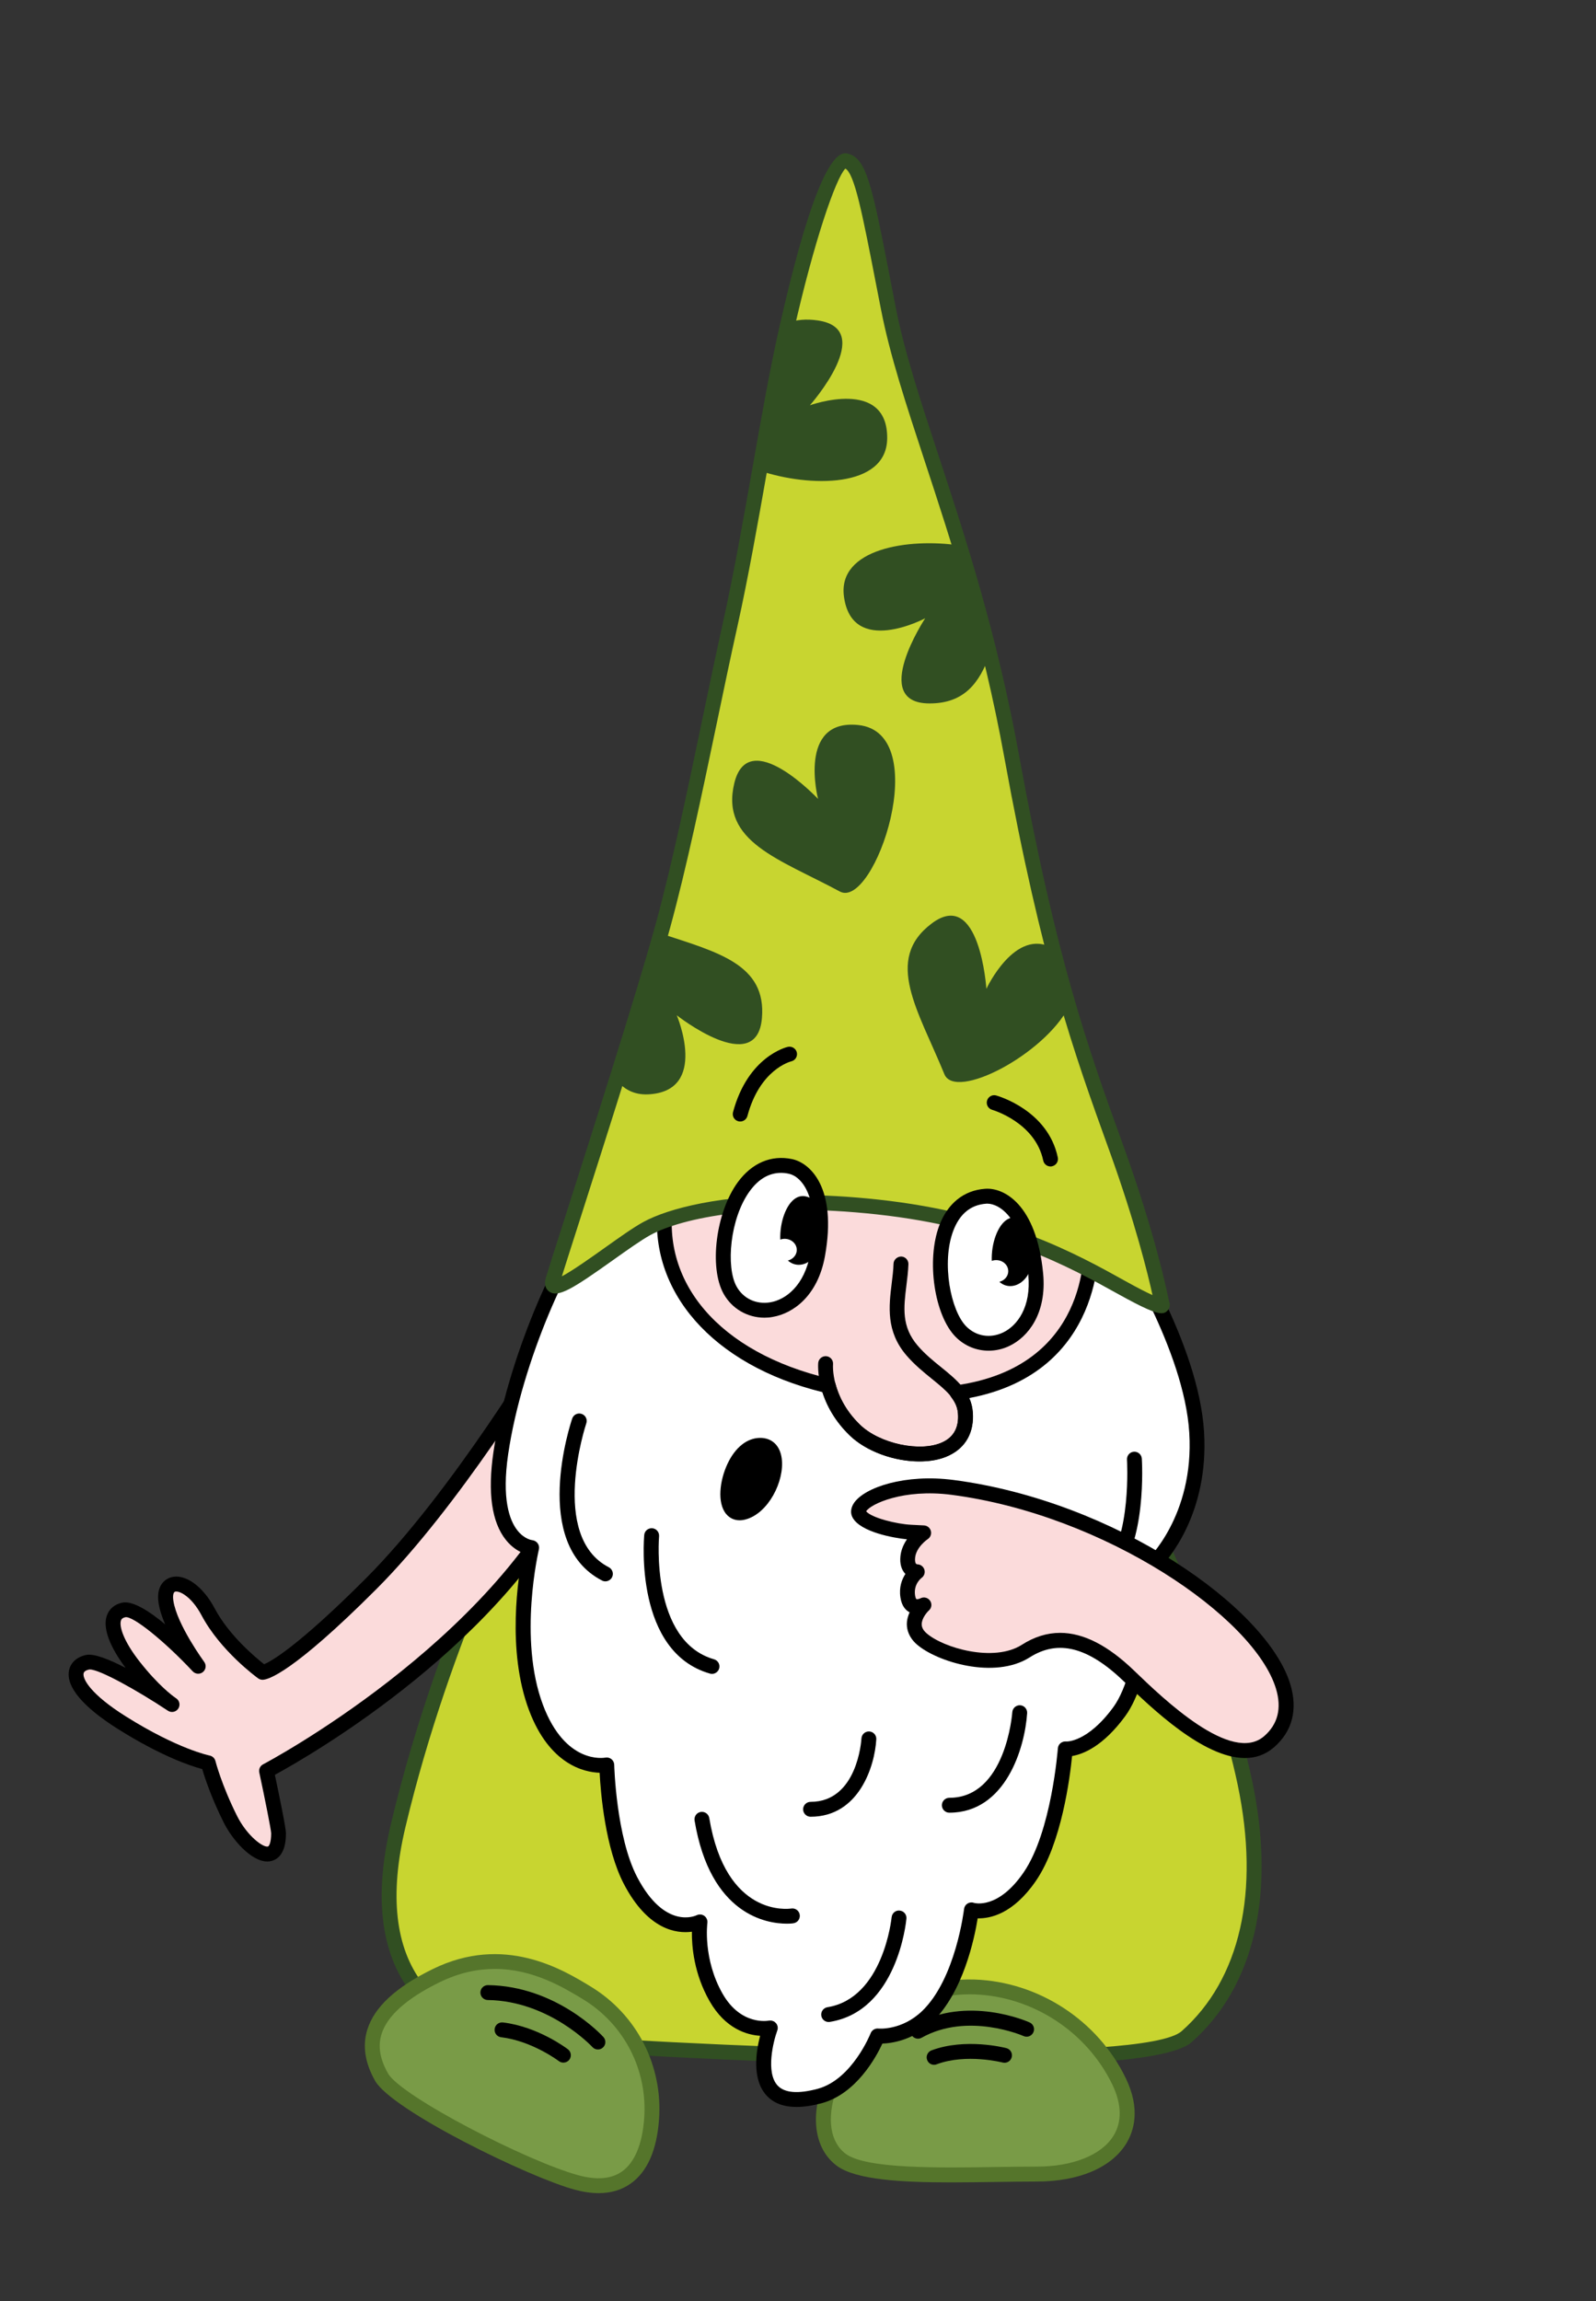 <?xml version="1.0" encoding="UTF-8"?> <!-- Generator: Adobe Illustrator 25.4.1, SVG Export Plug-In . SVG Version: 6.00 Build 0) --> <svg xmlns="http://www.w3.org/2000/svg" xmlns:xlink="http://www.w3.org/1999/xlink" id="Слой_1" x="0px" y="0px" viewBox="0 0 319.53 460.54" style="enable-background:new 0 0 319.53 460.54;" xml:space="preserve"><rect x="0" y="0" width="319.53" height="460.54" fill="#333333" stroke="none"/> <style type="text/css"> .st0{fill:#FBDBDB;} .st1{fill:#C8D530;} .st2{fill:#314F22;} .st3{fill:#799B47;} .st4{fill:#55752B;} .st5{fill:#FFFFFF;} .st6{fill:#E30613;} </style> <g> <g> <path class="st0" d="M-384.9,289.81c0,0-7.13,34.84-18.09,57.38c-10.96,22.53-14.77,23.85-14.77,23.85s-8.56-2.58-14.22-7.87 c-5.66-5.29-11.12-3.83-8.65,0.86c2.47,4.69,10.3,10.08,10.3,10.08s-14.6-7.74-17.76-5.79c-3.16,1.94-0.44,6.12,5.58,10 c6.03,3.88,9.73,4.73,9.73,4.73s-15.98-4.17-18.75-2.47c-3.16,1.94-2.1,6.26,10.42,9.18c12.51,2.92,19,1.96,19,1.96 s2.72,4.17,7.87,9.21c4.55,4.45,12.69,7.13,10.06-0.49c-0.39-1.14-6.36-11.01-6.36-11.01s35.88-37.96,39.4-77.09 C-367.63,273.19-384.9,289.81-384.9,289.81z"></path> <path d="M-405.93,406.73c-3.07,0-7.09-2.51-9.36-4.74c-3.98-3.89-6.52-7.26-7.55-8.71c-2.27,0.17-8.53,0.28-18.61-2.08 c-8-1.87-12.51-4.55-13.03-7.77c-0.26-1.62,0.53-3.13,2.17-4.14c1.39-0.85,4.7-0.7,8.36-0.16c-2.87-1.94-7-5.31-6.97-8.72 c0.01-1.39,0.74-2.59,2.04-3.39c1.81-1.12,5.64-0.2,9.56,1.28c-1.06-1.17-2-2.4-2.63-3.6c-1.8-3.42-0.04-5.14,0.55-5.59 c2.36-1.8,6.65-0.59,10.44,2.94c4.47,4.18,10.95,6.62,12.99,7.32c1.04-0.93,5.08-5.28,13.64-22.86 c10.75-22.1,17.9-56.68,17.97-57.03c0.06-0.29,0.21-0.56,0.43-0.77c0.24-0.23,6.02-5.7,11-3.31c4.96,2.38,6.68,11.22,5.26,27.04 c-3.28,36.47-33.63,71.23-39.03,77.15c1.82,3.02,5.55,9.27,5.91,10.33c1.31,3.8,0.2,5.47-0.97,6.21 C-404.39,406.55-405.13,406.73-405.93,406.73z M-422.12,390.23c0.5,0,0.97,0.25,1.25,0.67c0.03,0.04,2.71,4.11,7.66,8.96 c3.19,3.12,7,4.32,7.85,3.78c0.22-0.14,0.34-1-0.25-2.72c-0.28-0.73-3.39-6.03-6.23-10.73c-0.35-0.57-0.27-1.31,0.19-1.79 c0.35-0.38,35.57-38.05,39-76.2c1.68-18.66-1.52-23.1-3.58-24.09c-2.61-1.25-6.23,1.56-7.32,2.49 c-0.92,4.32-7.9,36.25-18.11,57.24c-10.42,21.42-14.59,24.25-15.62,24.6c-0.3,0.1-0.62,0.11-0.92,0.02 c-0.36-0.11-8.96-2.74-14.81-8.21c-3.2-2.99-5.92-3.27-6.59-2.75c-0.29,0.22-0.18,0.96,0.28,1.83c2.27,4.3,9.75,9.49,9.83,9.54 c0.65,0.45,0.84,1.32,0.43,2c-0.41,0.68-1.27,0.92-1.97,0.54c-7.35-3.89-14.96-6.62-16.29-5.84c-0.62,0.38-0.62,0.72-0.62,0.88 c-0.01,1.28,1.91,3.81,6.23,6.59c5.1,3.28,8.48,4.32,9.14,4.5c0.05,0.01,0.11,0.03,0.16,0.04c0.79,0.2,1.26,1.01,1.07,1.8 c-0.19,0.79-0.99,1.27-1.78,1.1c-0.02-0.01-0.1-0.02-0.24-0.06c-7.3-1.89-15.97-3.38-17.4-2.59c-0.4,0.25-0.86,0.64-0.79,1.12 c0.18,1.09,2.64,3.45,10.76,5.34c12.01,2.8,18.38,1.94,18.44,1.94C-422.27,390.23-422.19,390.23-422.12,390.23z"></path> </g> <g> <path class="st0" d="M-172.99,249.51c11.81-0.9,19.77,4.17,18.35,6.35c-1.42,2.18-7.97,3.06-10.54,3.05 c-2.57-0.01-2.57-0.01-2.57-0.01s2.82,2.06,2.94,5.02c0.12,2.95-2.06,2.82-2.06,2.82s2.31,1.81,1.65,5.01 c-0.65,3.21-3.34,1.53-3.34,1.53s3.84,3.86,0.11,6.81c-3.73,2.94-14.79,5.74-20.94,1.35c-6.15-4.39-32.2,6.2-52.92,16.55 c-9.45,4.72-43.66,24.37-50.57,17.67C-307.35,301.62-213.45,252.6-172.99,249.51z"></path> <path d="M-288.37,318.51c-2.38,0-4.28-0.54-5.55-1.78c-1.38-1.34-2.74-3.71-1.41-7.41c6.86-18.98,85.68-58.51,122.23-61.3l0,0 c9.62-0.74,17.68,2.38,19.64,5.69c0.6,1.02,0.63,2.1,0.06,2.96c-1.81,2.77-8.4,3.58-11.06,3.71c0.59,0.96,1.07,2.14,1.13,3.48 c0.06,1.46-0.32,2.61-1.13,3.4c-0.02,0.02-0.04,0.03-0.05,0.05c0.64,1.1,1.16,2.7,0.75,4.74c-0.36,1.79-1.28,2.55-2,2.89 c0.28,0.73,0.47,1.56,0.42,2.45c-0.06,1.03-0.49,2.54-2.19,3.88c-4.13,3.26-15.9,6.26-22.73,1.39 c-4.45-3.17-25.1,3.53-51.39,16.68c-1.27,0.64-3,1.55-5.05,2.62C-262.29,310.17-279.05,318.51-288.37,318.51z M-172.87,250.99 L-172.87,250.99c-34.92,2.67-113.19,41.49-119.65,59.34c-0.86,2.39-0.03,3.57,0.68,4.26c5.2,5.04,33.22-9.72,43.76-15.28 c2.07-1.09,3.82-2.01,5.1-2.65c13.7-6.85,46.42-22.15,54.45-16.44c5.4,3.86,15.65,1.46,19.15-1.31c0.68-0.53,1.02-1.1,1.06-1.72 c0.07-1.2-0.94-2.5-1.3-2.87c-0.53-0.54-0.58-1.39-0.11-1.98c0.47-0.59,1.31-0.74,1.95-0.34c0.27,0.16,0.67,0.25,0.78,0.2 c0.04-0.02,0.2-0.2,0.32-0.77c0.45-2.23-1.06-3.5-1.13-3.56c-0.5-0.41-0.68-1.1-0.45-1.7c0.24-0.6,0.81-0.98,1.47-0.95 c-0.03,0,0.15-0.01,0.26-0.13c0.16-0.17,0.25-0.6,0.23-1.14c-0.09-2.18-2.31-3.86-2.34-3.88c-0.52-0.38-0.73-1.06-0.53-1.67 c0.2-0.61,0.77-1.02,1.41-1.02c0,0,0,0,0.01,0l2.57,0.01c0.01,0,0.02,0,0.04,0c2.93,0,7.95-0.97,9.12-2.21 C-156.76,253.73-163.2,250.25-172.87,250.99z"></path> </g> <g> <path class="st1" d="M-261.65,282.19c0,0,23.95,23.68,37.05,45.57c13.1,21.89,12.4,39.6,5.53,51.77 c-6.87,12.17-125.34,44.16-125.34,44.16s-33.38,10.68-37.67-32.57c-4.29-43.25,2.3-80.89,2.3-80.89l116.87-26.74L-261.65,282.19z"></path> <path class="st2" d="M-353.1,426.36c-4.58,0-10.29-0.93-15.59-4.42c-8.4-5.51-13.4-15.84-14.87-30.68 c-4.26-42.96,2.25-80.92,2.32-81.3c0.1-0.59,0.55-1.06,1.14-1.19l116.44-26.65l0.95-0.97c0.28-0.28,0.66-0.45,1.05-0.45 c0.44,0.08,0.78,0.15,1.06,0.43c0.24,0.24,24.23,24.07,37.28,45.86c11.82,19.75,13.79,38.67,5.55,53.27 c-6.98,12.36-114.06,41.57-126.25,44.86C-344.28,425.21-348,426.36-353.1,426.36z M-378.47,311.45 c-0.97,6.17-5.97,40.79-2.13,79.52c1.38,13.89,5.93,23.47,13.52,28.47c10,6.59,22.09,2.87,22.21,2.83 c47.44-12.81,119.68-34.93,124.49-43.47c7.69-13.63,5.73-31.48-5.51-50.27c-11.3-18.88-31-39.37-35.76-44.21l-0.2,0.21 c-0.2,0.2-0.45,0.35-0.73,0.41L-378.47,311.45z M-262.91,283.48h0.02H-262.91z"></path> </g> <g> <g> <path class="st3" d="M-231.8,386.93c12.22,3,21.6,12.76,24.49,24.48c2.89,11.72-6.56,17.55-19.96,14.74 c-13.4-2.81-33.08-5.7-37.65-10.78C-273.6,405.73-254.89,381.26-231.8,386.93z"></path> <path class="st4" d="M-220.92,428.34c-2.09,0-4.33-0.24-6.66-0.73c-2.43-0.51-5.07-1.02-7.79-1.55 c-13.07-2.54-26.59-5.16-30.66-9.69c-3.56-3.95-3.4-10.12,0.42-16.5c5.9-9.86,19.54-17.97,34.17-14.38l0,0 c12.46,3.06,22.5,13.09,25.58,25.57c1.64,6.65-0.55,10.68-2.69,12.88C-211.35,426.83-215.69,428.34-220.92,428.34z M-238.61,387.6c-10.66,0-19.99,6.34-24.45,13.8c-3.11,5.2-3.39,10.05-0.76,12.98c3.41,3.78,17.6,6.54,29.01,8.76 c2.73,0.53,5.39,1.05,7.84,1.56c7.05,1.48,13.13,0.42,16.27-2.83c2.31-2.39,2.98-5.88,1.94-10.1c-2.82-11.41-12-20.59-23.4-23.39 l0,0C-234.34,387.84-236.5,387.6-238.61,387.6z"></path> </g> <path d="M-223.3,398.85c-0.3,0-0.61-0.09-0.87-0.28c-0.1-0.07-9.9-7.03-20.05-3.86c-0.79,0.25-1.62-0.19-1.87-0.98 c-0.25-0.78,0.19-1.62,0.98-1.87c11.59-3.63,22.24,3.96,22.69,4.29c0.66,0.48,0.81,1.41,0.33,2.08 C-222.38,398.63-222.83,398.85-223.3,398.85z"></path> <path d="M-228.7,403.06c-0.22,0-0.45-0.05-0.66-0.16c-0.07-0.04-6.75-3.31-12.99-2.36c-0.82,0.11-1.57-0.44-1.7-1.25 c-0.12-0.81,0.43-1.57,1.25-1.7c7.19-1.1,14.46,2.49,14.77,2.64c0.74,0.37,1.03,1.26,0.67,2 C-227.63,402.76-228.16,403.06-228.7,403.06z"></path> </g> <g> <g> <path class="st3" d="M-335.42,410.48c10.69,2.32,18.06,10.52,20.47,19.63c2.42,9.11,0.16,16.19-10.01,16.89 c-10.17,0.7-39.34-3.22-43.83-7.18c-5.62-4.95-7.01-11.95,3.66-22.72C-354.46,406.34-341.77,409.1-335.42,410.48z"></path> <path class="st4" d="M-327.44,448.56c-11.51,0-37.63-3.47-42.34-7.62c-3.08-2.71-4.7-5.79-4.81-9.14 c-0.16-4.74,2.59-9.89,8.39-15.75c11.25-11.34,24.64-8.43,31.08-7.04l0,0c10.54,2.29,18.82,10.22,21.6,20.7 c1.58,5.96,1.18,10.65-1.19,13.95c-2.05,2.86-5.47,4.48-10.16,4.81C-325.6,448.53-326.47,448.56-327.44,448.56z M-345.9,410.59 c-5.68,0-12.23,1.58-18.17,7.57c-5.13,5.17-7.66,9.73-7.53,13.55c0.08,2.53,1.33,4.82,3.8,7c3.93,3.46,32.13,7.53,42.74,6.81 c3.76-0.26,6.43-1.46,7.94-3.57c1.8-2.51,2.05-6.47,0.73-11.45c-2.49-9.39-9.9-16.5-19.35-18.56l0.32-1.46l-0.32,1.46 C-338.37,411.36-341.92,410.59-345.9,410.59z"></path> </g> <path d="M-330.13,420.53c-0.24,0-0.48-0.06-0.71-0.18c-0.11-0.06-11.18-5.93-22.89-2.06c-0.78,0.27-1.62-0.16-1.88-0.95 c-0.26-0.78,0.17-1.62,0.95-1.88c12.96-4.29,24.75,2,25.24,2.27c0.72,0.39,0.99,1.3,0.6,2.02 C-329.09,420.25-329.6,420.53-330.13,420.53z"></path> <path d="M-335.81,425.27c-0.16,0-0.31-0.02-0.47-0.08c-0.06-0.02-6.38-2.06-12.49-0.75c-0.8,0.17-1.6-0.34-1.77-1.14 c-0.17-0.8,0.34-1.6,1.14-1.77c6.91-1.5,13.77,0.73,14.06,0.83c0.78,0.26,1.2,1.1,0.94,1.88 C-334.61,424.88-335.19,425.27-335.81,425.27z"></path> </g> <g> <path class="st0" d="M-331.84,222.08c17.77-5.29,53.77,2.73,52.14,39.93s-63.2,43.99-81.71,27.38 c-18.52-16.61-15.52-44.91-15.52-44.91L-331.84,222.08z"></path> <path d="M-331.9,299.46c-12.44,0-23.94-3.06-30.51-8.96c-18.87-16.92-16.13-44.99-16-46.18c0.05-0.51,0.36-0.95,0.82-1.18 l45.09-22.4c0.08-0.04,0.16-0.07,0.24-0.09c10.81-3.22,28.01-1.6,39.96,7.73c9.85,7.69,14.72,19.34,14.09,33.69 c-0.61,13.98-9.55,25.29-25.16,31.85C-312.22,297.65-322.34,299.46-331.9,299.46z M-375.51,245.44 c-0.29,4.66-0.92,28.48,15.09,42.84c10.67,9.57,36.79,10.93,55.9,2.9c14.49-6.09,22.77-16.47,23.33-29.23 c0.59-13.35-3.89-24.14-12.95-31.21c-11.11-8.67-27.07-10.21-37.15-7.26L-375.51,245.44z"></path> </g> <g> <path class="st5" d="M-387,313.99c-3.42-18.13-1.36-42.56,2.3-50.07c0.87-1.79,5.46-5.37,12.28-9.59 c2.75,18.85,21.14,27.82,43.02,25.54c1.46,2.16,3.9,4.75,7.87,6.6c8.13,3.8,24.22-0.24,19.82-10.47c-0.64-1.48-1.66-2.49-2.89-3.3 c25.59-13.05,15.63-36.89,15.63-36.89c-1.45-2.93-4.16-5.2-7.7-6.92c4.61,0.32,8.79,1.33,12.31,3.2c0,0,20.89,16.07,27.69,32.47 c6.8,16.4,0.14,28.35,0.14,28.35s6.42,20.01,3.46,29.55c-2.95,9.54-7.78,10.57-7.78,10.57s4.4,16.44,1.63,26.49 c-2.78,10.05-8.87,10.09-8.87,10.09s3.16,14.18-1.4,23.07c-2.93,5.7-8.12,6.92-8.12,6.92s-0.41,10.65-7.05,15.15 c-14.16,9.58-13.77-9.66-13.77-9.66s-5.76,3.48-12.27-2.22c-6.51-5.7-7.98-13.22-7.98-13.22s-5.86,6.12-15.83-3.27 c-6.95-6.55-12.07-20.33-12.07-20.33s-8.02,4.75-17.13-6.22c-9.48-11.42-11.28-29.97-11.28-29.97S-383.58,332.12-387,313.99z"></path> <path d="M-291.52,418.92c-1.17,0-2.24-0.26-3.22-0.8c-3.88-2.11-4.87-7.7-5.11-10.87c-2.55,0.7-7.03,0.95-11.84-3.26 c-4.75-4.16-6.96-9.19-7.88-11.97c-2.8,1.41-8.44,2.54-15.96-4.55c-5.86-5.53-10.36-15.73-11.89-19.48 c-3.05,0.94-10.05,1.69-17.44-7.21c-8.23-9.91-10.81-24.7-11.44-29.35c-1.05-0.06-2.49-0.36-4.06-1.36 c-3.86-2.44-6.58-7.76-8.1-15.81c-3.37-17.86-1.49-42.97,2.42-51c1.37-2.82,8.63-7.61,12.84-10.2c0.43-0.27,0.96-0.29,1.41-0.08 c0.46,0.21,0.77,0.64,0.85,1.14c2.5,17.11,18.74,26.65,41.39,24.28c0.55-0.06,1.08,0.19,1.39,0.65c1.76,2.61,4.21,4.66,7.27,6.09 c4.98,2.33,13.29,1.29,16.77-2.08c1.79-1.73,2.14-3.9,1.04-6.45c-0.46-1.06-1.18-1.88-2.34-2.65c-0.44-0.29-0.7-0.8-0.67-1.33 s0.34-1,0.81-1.24c24.01-12.25,15.32-34.07,14.94-34.99c-1.19-2.39-3.55-4.49-6.98-6.15c-0.64-0.31-0.97-1.04-0.79-1.72 c0.18-0.69,0.81-1.18,1.54-1.1c5.02,0.35,9.36,1.48,12.91,3.37c0.07,0.04,0.14,0.08,0.21,0.13c0.87,0.67,21.28,16.51,28.16,33.08 c6.22,15.01,1.65,26.37,0.37,29.06c1.07,3.48,6.09,20.81,3.28,29.86c-2.24,7.24-5.54,9.99-7.45,11.01 c0.98,4.12,3.73,17.22,1.31,26.01c-2.14,7.76-6.23,10.13-8.56,10.86c0.69,3.98,2.1,14.96-1.82,22.58 c-2.41,4.68-6.19,6.64-8.03,7.35c-0.3,2.94-1.65,11.23-7.63,15.28C-286.71,417.94-289.29,418.92-291.52,418.92z M-298.44,403.62 c0.26,0,0.52,0.07,0.75,0.2c0.47,0.27,0.75,0.77,0.74,1.31c-0.04,2.32,0.53,8.7,3.63,10.38c1.8,0.97,4.43,0.31,7.82-1.98 c5.92-4.01,6.39-13.87,6.4-13.97c0.03-0.67,0.5-1.24,1.15-1.39c0.18-0.04,4.58-1.18,7.14-6.15c4.26-8.29,1.31-21.92,1.27-22.06 c-0.1-0.44,0.01-0.9,0.29-1.25c0.28-0.35,0.71-0.56,1.15-0.56c0.18-0.01,5.04-0.29,7.44-9c2.63-9.54-1.59-25.55-1.63-25.71 c-0.11-0.39-0.04-0.81,0.17-1.16c0.21-0.35,0.56-0.59,0.96-0.68c0.01,0,4.07-1.14,6.67-9.55c2.78-8.98-3.4-28.46-3.46-28.65 c-0.13-0.39-0.08-0.82,0.12-1.18c0.06-0.11,6.21-11.58-0.21-27.06c-6.33-15.27-25.58-30.58-27.13-31.78 c-1.57-0.82-3.32-1.48-5.25-1.98c1.18,1.15,2.11,2.42,2.79,3.78c0.14,0.33,9.7,24.09-14.32,37.81c0.69,0.73,1.22,1.53,1.61,2.45 c1.59,3.69,0.98,7.15-1.7,9.76c-4.38,4.25-13.97,5.51-20.11,2.65c-3.27-1.53-5.94-3.67-7.96-6.39 c-22.6,2.08-39.66-7.72-43.38-24.68c-6.91,4.41-9.46,6.96-9.87,7.81c-3.32,6.83-5.7,30.48-2.17,49.15l0,0 c1.68,8.87,4.55,12.39,6.67,13.78c1.93,1.26,3.47,0.94,3.53,0.92c0.42-0.1,0.87-0.01,1.21,0.24c0.35,0.25,0.58,0.63,0.62,1.06 c0.02,0.18,1.87,18.24,10.94,29.17c8.12,9.78,14.95,6.05,15.24,5.89c0.38-0.22,0.84-0.26,1.25-0.11c0.41,0.15,0.74,0.47,0.89,0.88 c0.05,0.13,5.08,13.54,11.69,19.76c8.78,8.28,13.68,3.37,13.73,3.32c0.38-0.4,0.96-0.56,1.49-0.4c0.53,0.15,0.94,0.6,1.04,1.14 c0.01,0.07,1.47,7.11,7.49,12.39c5.57,4.87,10.33,2.18,10.53,2.06C-298.96,403.68-298.7,403.62-298.44,403.62z"></path> </g> <g> <path class="st1" d="M-406.25,46.98c3.24-0.44,6.51,5.7,17.76,25.11c11.25,19.4,32.02,40.06,52.62,76.68 c20.61,36.62,32.48,51.26,45.39,67.26c12.91,15.99,18.8,26.45,18.8,26.45s2.22,1.5-8.66-0.41c-10.89-1.92-27.22-4.8-51.44,0.73 c-24.22,5.53-37.71,14.16-42.24,19.14c-4.53,4.97-14.2,21.38-14.43,15.78c-0.23-5.6-1.12-55.85-2.34-74.18 c-1.22-18.33-4.7-41.55-6.95-61.22c-2.25-19.67-6.75-42.55-8.63-59.51C-408.25,65.85-408.97,47.35-406.25,46.98z"></path> <path class="st2" d="M-387.81,280.36c-0.2,0-0.39-0.03-0.58-0.09c-0.67-0.2-1.48-0.79-1.55-2.5c-0.06-1.48-0.17-6.05-0.31-12.32 c-0.42-18.08-1.13-48.35-2.02-61.82c-0.82-12.39-2.7-27.11-4.51-41.35c-0.88-6.93-1.71-13.47-2.44-19.8 c-1.14-9.99-2.87-20.81-4.53-31.27c-1.63-10.22-3.17-19.88-4.09-28.24c-2.7-24.37-2.23-36.98,1.4-37.47c0,0,0,0,0,0 c3.97-0.52,6.73,4.19,16.91,21.8l2.34,4.04c4.57,7.88,10.74,15.99,17.88,25.38c10.05,13.2,22.55,29.64,34.75,51.32 c20.42,36.29,32.37,51.09,45.02,66.76l0.23,0.29c11.82,14.64,17.87,24.83,18.81,26.43c0.49,0.5,0.64,1.19,0.39,1.82 c-0.53,1.32-1.69,1.73-10.48,0.18c-10.72-1.89-26.92-4.75-50.85,0.72c-22.78,5.2-36.58,13.32-41.47,18.69 c-1.41,1.55-3.46,4.42-5.44,7.19C-383.57,277.42-385.85,280.36-387.81,280.36z M-386.94,277.93L-386.94,277.93L-386.94,277.93z M-386.94,277.93L-386.94,277.93L-386.94,277.93z M-405.74,48.47c-1.18,2.39-1.2,15.72,0.85,34.18c0.92,8.29,2.45,17.91,4.08,28.1 c1.67,10.5,3.4,21.35,4.55,31.4c0.72,6.31,1.55,12.85,2.43,19.77c1.81,14.28,3.69,29.04,4.52,41.53 c0.9,13.54,1.61,43.84,2.03,61.95c0.12,5.1,0.21,9.07,0.27,11.15c1.62-1.71,4.31-5.46,6.22-8.14c2.12-2.97,4.13-5.78,5.66-7.47 c5.18-5.69,19.56-14.23,43.01-19.59c24.52-5.6,41.07-2.68,52.03-0.74c3.02,0.53,4.9,0.78,6.08,0.88 c-2.2-3.59-7.94-12.53-17.63-24.52l-0.23-0.29c-12.73-15.77-24.75-30.66-45.3-67.17c-12.1-21.5-24.01-37.16-34.52-50.98 c-7.21-9.47-13.43-17.65-18.09-25.69l-2.34-4.04C-399.67,55.74-403.65,48.87-405.74,48.47z M-406.05,48.46L-406.05,48.46 C-406.05,48.46-406.05,48.46-406.05,48.46S-406.05,48.46-406.05,48.46z"></path> </g> <path class="st2" d="M-359.54,185.59c7.76,1.26,7.54-36.18-7.4-32.7c-11.98,2.79-2.78,16.61-2.78,16.61s-18.03-9.49-16.87,2.51 C-385.44,184.01-373.14,183.38-359.54,185.59z"></path> <path class="st2" d="M-406.37,82.81c-0.05-0.47-0.1-0.95-0.15-1.42c1.39-1.13,3.17-1.95,5.47-2.39 c11.84-2.26,4.06,16.57,4.06,16.57s12.91-10.43,16.8,1.23c3.16,9.48-11.56,14.35-22.05,14.42 C-403.87,101.04-405.44,91.2-406.37,82.81z"></path> <path class="st2" d="M-378.06,129.48c-4.29-8.59,8.35-15.29,18.55-17.18c4.14,5.67,8.44,11.82,12.82,18.58 c-0.05,6.25-1.72,11.05-8.21,13.27c-11.4,3.91-6.36-15.83-6.36-15.83S-372.57,140.48-378.06,129.48z"></path> <path class="st2" d="M-389.51,235.81c-0.33-11.67-0.73-23.14-1.17-30.57c12-0.18,22.04-1.1,24.67,9.42 c2.93,11.69-16.31,4.99-16.31,4.99s11.15,12.3-0.28,16.84C-385.2,237.52-387.51,237.13-389.51,235.81z"></path> <path class="st2" d="M-327.83,213.3c-9.09-10.35-18.98-17.68-12.25-27.68c6.74-10,14.62,8.79,14.62,8.79s1.4-13.61,9.9-12.03 c2.4,3.63,4.68,6.95,6.88,10.03C-310.27,203.13-324.01,217.64-327.83,213.3z"></path> <g> <path class="st5" d="M-340.81,264.13c0.93-2.23,1.32-5.02,0.81-8.34c-1.92-12.33-7.58-15.4-10.92-14.97 c-9.84,1.27-9.66,15.75-5.95,23.59C-351.54,262.18-345.73,261.3-340.81,264.13z"></path> <path d="M-356.88,265.9c-0.56,0-1.09-0.32-1.35-0.85c-2.63-5.55-3.72-14.6-0.54-20.41c1.65-3.03,4.29-4.85,7.64-5.29 c3.68-0.47,10.44,2.41,12.59,16.22c0.53,3.38,0.22,6.46-0.91,9.15c-0.17,0.4-0.49,0.7-0.9,0.84c-0.4,0.14-0.85,0.09-1.22-0.12 c-3.87-2.23-8.83-2.11-14.75,0.36C-356.49,265.86-356.68,265.9-356.88,265.9z M-350.33,242.27c-0.14,0-0.28,0.01-0.41,0.02 c-2.4,0.31-4.22,1.57-5.41,3.76c-2.39,4.38-1.85,11.47,0.07,16.43c5.49-2.03,10.32-2.17,14.4-0.45c0.47-1.81,0.54-3.83,0.2-6.02 C-343.18,245.06-347.8,242.27-350.33,242.27z"></path> </g> <path d="M-314.45,289.37c-2.75,0-5.45-0.5-7.7-1.55c-8.67-4.05-10.59-11.33-10.67-11.64c-0.2-0.8,0.28-1.61,1.08-1.81 c0.8-0.19,1.61,0.28,1.81,1.08c0.06,0.25,1.71,6.24,9.04,9.67c4.98,2.32,13.29,1.29,16.77-2.08c1.79-1.73,2.14-3.9,1.04-6.45 c-1.14-2.64-3.81-3.61-7.2-4.84c-1.96-0.71-4.19-1.52-6.34-2.78c-5.47-3.2-6.54-8.2-7.47-12.61c-0.29-1.35-0.56-2.63-0.95-3.88 c-0.24-0.79,0.2-1.62,0.99-1.86c0.79-0.23,1.62,0.2,1.86,0.99c0.42,1.37,0.72,2.78,1.01,4.14c0.93,4.36,1.73,8.12,6.07,10.66 c1.92,1.12,3.92,1.85,5.85,2.55c3.74,1.36,7.28,2.64,8.93,6.46c1.59,3.69,0.98,7.15-1.7,9.76 C-304.82,287.87-309.7,289.37-314.45,289.37z"></path> <g> <path d="M-346.03,246.99c2.75-0.49,3.77,3.62,4.27,6.83c0.49,3.22-2.59,5.51-4.47,1.94C-348.1,252.19-347.72,247.29-346.03,246.99 z"></path> <path d="M-343.96,259.06c-1.2,0-2.58-0.68-3.59-2.6c-1.54-2.93-1.88-6.99-0.77-9.25c0.62-1.26,1.54-1.59,2.03-1.68 c1.03-0.18,2.01,0.04,2.84,0.64c1.56,1.12,2.54,3.41,3.15,7.44c0.37,2.4-0.78,4.67-2.68,5.3 C-343.28,259-343.61,259.06-343.96,259.06z M-345.61,248.44c-0.45,0.71-0.76,3.85,0.7,6.63c0.39,0.74,0.82,1.06,1.01,1 c0.33-0.11,0.84-0.88,0.67-2.02c-0.61-3.99-1.48-5.14-1.94-5.47C-345.32,248.48-345.48,248.44-345.61,248.44z M-345.77,248.46 C-345.77,248.46-345.77,248.46-345.77,248.46C-345.77,248.46-345.77,248.46-345.77,248.46z M-346.03,246.99h0.02H-346.03z"></path> </g> <path d="M-296.71,224.52c-0.51,0-1-0.26-1.28-0.73c-4-6.7-12.88-6.27-12.97-6.25c-0.8,0.07-1.53-0.58-1.58-1.4 c-0.05-0.82,0.57-1.53,1.39-1.58c0.44-0.03,10.76-0.58,15.71,7.7c0.42,0.71,0.19,1.62-0.51,2.04 C-296.19,224.45-296.45,224.52-296.71,224.52z"></path> <path d="M-368.12,242.39c-0.77,0-1.43-0.6-1.48-1.38c-0.82-11.46,5.83-15.76,6.11-15.93c0.7-0.44,1.62-0.22,2.05,0.47 c0.43,0.7,0.23,1.61-0.47,2.05c-0.25,0.16-5.41,3.64-4.73,13.2c0.06,0.82-0.56,1.53-1.38,1.59 C-368.05,242.39-368.09,242.39-368.12,242.39z"></path> <path class="st5" d="M-348.85,257.77c-0.4-1.16,0.3-2.45,1.56-2.88c1.26-0.44,2.61,0.15,3.01,1.3c0.4,1.16-0.3,2.45-1.56,2.88 C-347.11,259.51-348.45,258.92-348.85,257.77z"></path> <g> <path class="st5" d="M-295.91,252.34c0.07-2.15-0.37-4.56-1.56-7.18c-5.18-11.35-11.46-12.78-14.57-11.46 c-9.58,4.08-4.6,19.18,1.51,25.23C-306.74,256.34-301.25,253.21-295.91,252.34z"></path> <path d="M-310.53,260.43c-0.38,0-0.76-0.15-1.05-0.43c-4.41-4.37-8.36-13.27-7.07-20.05c0.69-3.6,2.77-6.23,6.02-7.62 c3.4-1.46,10.7-0.51,16.51,12.21c1.21,2.65,1.78,5.29,1.69,7.85c-0.02,0.71-0.55,1.31-1.25,1.42c-5.12,0.84-10.45,3.92-14.02,6.36 C-309.94,260.34-310.24,260.43-310.53,260.43z M-309.95,234.8c-0.59,0-1.1,0.11-1.5,0.28c-2.33,0.99-3.76,2.82-4.26,5.43 c-1,5.23,1.89,12.41,5.41,16.49c3.47-2.27,8.15-4.83,12.89-5.88c-0.11-1.73-0.58-3.52-1.41-5.33 C-302.81,237.04-307.25,234.8-309.95,234.8z M-295.91,252.34h0.02H-295.91z"></path> </g> <g> <path d="M-304.61,237.19c2.75-0.49,3.77,3.62,4.27,6.83c0.49,3.21-2.59,5.51-4.47,1.94 C-306.69,242.39-306.31,237.49-304.61,237.19z"></path> <path d="M-302.55,249.26c-1.2,0-2.58-0.68-3.59-2.6c-1.54-2.93-1.88-6.99-0.77-9.24c0.62-1.26,1.54-1.6,2.03-1.68h0 c1.03-0.18,2.01,0.04,2.84,0.64c1.56,1.12,2.54,3.41,3.16,7.44c0.37,2.39-0.78,4.67-2.68,5.3 C-301.86,249.2-302.2,249.26-302.55,249.26z M-304.2,238.64c-0.45,0.7-0.76,3.85,0.7,6.63c0.39,0.73,0.79,1.06,1.01,1 c0.33-0.11,0.84-0.88,0.67-2.02c-0.61-3.99-1.48-5.14-1.95-5.47C-303.91,238.68-304.03,238.66-304.2,238.64z"></path> </g> <path class="st5" d="M-307.44,247.97c-0.4-1.16,0.3-2.45,1.56-2.88c1.26-0.44,2.61,0.15,3.01,1.3c0.4,1.16-0.3,2.45-1.56,2.88 C-305.69,249.71-307.04,249.13-307.44,247.97z"></path> <path d="M-268.84,302.35c-0.64,0-1.22-0.41-1.42-1.05c-0.24-0.79,0.2-1.62,0.98-1.86c1.79-0.56,3.05-1.66,3.85-3.37 c3.36-7.18-2.6-21.64-2.66-21.78c-0.32-0.76,0.04-1.63,0.8-1.95c0.76-0.31,1.63,0.04,1.95,0.8c0.27,0.64,6.53,15.82,2.62,24.19 c-1.16,2.48-3.07,4.14-5.67,4.95C-268.54,302.33-268.69,302.35-268.84,302.35z"></path> <path d="M-359.32,331.48c-0.07,0-0.14,0-0.21-0.01c-15.88-2.29-16.21-27.61-16.22-28.68c0-0.82,0.66-1.49,1.48-1.5 c0,0,0.01,0,0.01,0c0.82,0,1.48,0.66,1.49,1.48c0,0.24,0.31,23.83,13.66,25.75c0.81,0.12,1.38,0.87,1.26,1.69 C-357.95,330.95-358.59,331.48-359.32,331.48z"></path> <path d="M-285.17,322.91c-0.43,0-0.86-0.19-1.15-0.54c-0.52-0.64-0.43-1.57,0.21-2.1c7.94-6.52,0.72-20.96,0.64-21.11 c-0.37-0.73-0.08-1.63,0.65-2c0.73-0.37,1.63-0.08,2,0.65c0.35,0.68,8.37,16.74-1.41,24.76 C-284.5,322.79-284.83,322.91-285.17,322.91z"></path> <path d="M-279.11,352.77c-0.62,0-1.19-0.39-1.41-1c-0.27-0.78,0.14-1.63,0.92-1.9c10.74-3.71,6.37-20.14,6.32-20.31 c-0.22-0.79,0.25-1.61,1.04-1.83c0.8-0.22,1.61,0.25,1.83,1.04c1.82,6.66,2.45,20.22-8.22,23.91 C-278.79,352.74-278.95,352.77-279.11,352.77z"></path> <path d="M-333.9,342.04c-15.01,0-20.38-21.04-20.6-21.95c-0.2-0.8,0.29-1.6,1.09-1.8c0.8-0.2,1.61,0.29,1.8,1.09 c0.05,0.2,5.15,20.34,18.44,19.67c0.82-0.05,1.52,0.59,1.57,1.41c0.04,0.82-0.59,1.52-1.41,1.57 C-333.32,342.03-333.61,342.04-333.9,342.04z"></path> <path d="M-305.11,362.6c-0.62,0-1.19-0.39-1.41-1c-0.27-0.78,0.14-1.63,0.92-1.9c8.81-3.04,5.63-14.82,5.49-15.32 c-0.22-0.79,0.24-1.61,1.03-1.84c0.79-0.22,1.61,0.24,1.84,1.03c1.46,5.17,1.8,15.78-7.38,18.95 C-304.78,362.58-304.95,362.6-305.11,362.6z"></path> <path d="M-307.27,385.19c-0.72,0-1.48-0.05-2.28-0.17c-4.48-0.66-11.03-3.65-16.76-14.2c-0.39-0.72-0.13-1.63,0.6-2.02 c0.72-0.39,1.63-0.13,2.02,0.6c4.07,7.49,9.11,11.87,14.57,12.68c4,0.59,6.82-0.91,6.84-0.92c0.72-0.39,1.63-0.13,2.02,0.6 c0.39,0.72,0.13,1.63-0.6,2.02C-300.98,383.84-303.52,385.19-307.27,385.19z"></path> <path d="M-288.27,400.24c-0.53,0-1.05-0.29-1.31-0.79c-0.39-0.73-0.12-1.63,0.61-2.02c9.98-5.36,6.31-21.05,6.27-21.21 c-0.19-0.8,0.3-1.6,1.09-1.8c0.8-0.18,1.6,0.3,1.8,1.09c0.18,0.74,4.27,18.09-7.75,24.54 C-287.79,400.18-288.03,400.24-288.27,400.24z"></path> <g> <path d="M-305.86,299.35c0,0-6.7,4.87-19.5,3.05c-12.79-1.83-17.67-9.44-17.67-9.44s-5.79,21.32,4.26,30.16 c10.05,8.83,16.45-16.75,16.45-16.75S-311.04,303.62-305.86,299.35z"></path> <path d="M-334.55,326.45c-1.46,0-3.26-0.52-5.19-2.22c-10.63-9.34-4.97-30.76-4.72-31.67c0.15-0.57,0.63-0.99,1.21-1.08 c0.59-0.08,1.16,0.17,1.48,0.67c0.04,0.06,4.73,7.07,16.62,8.77c11.96,1.71,18.35-2.73,18.41-2.78c0.66-0.46,1.56-0.33,2.05,0.3 c0.49,0.64,0.39,1.54-0.23,2.05c-4.58,3.77-13.37,6.33-16.18,7.08c-1.02,3.74-4.97,16.52-11.59,18.58 C-333.22,326.33-333.85,326.45-334.55,326.45z M-342.21,296.19c-1.11,5.92-2.72,19.52,4.43,25.8c1.49,1.31,2.87,1.74,4.2,1.33 c4.88-1.52,8.74-13.02,9.82-17.33c0.13-0.54,0.56-0.95,1.09-1.09c0.03-0.01,0.9-0.22,2.25-0.62c-1.6-0.03-3.32-0.16-5.16-0.42 C-334.35,302.62-339.6,298.76-342.21,296.19z"></path> </g> <g> <path class="st6" d="M-335.72,314.89c0,0,2.74-1.52,5.48,1.52c0.86,0.96,1.63,2.27,2.28,3.63c-2.76,4.24-6.44,6.91-10.81,3.07 c-4.2-3.69-5.63-9.57-5.88-15.15C-338.01,305.55-335.72,314.89-335.72,314.89z"></path> <path d="M-334.58,326.46c-1.75,0-3.48-0.75-5.17-2.22c-3.91-3.44-6.06-8.89-6.38-16.21c-0.03-0.65,0.37-1.24,0.98-1.46 c2.03-0.74,3.93-0.65,5.65,0.28c2.62,1.4,4.08,4.41,4.76,6.23c1.55-0.2,3.69,0.21,5.61,2.35c0.86,0.96,1.71,2.3,2.52,3.98 c0.23,0.47,0.19,1.02-0.09,1.46c-2.17,3.34-4.54,5.2-7.03,5.54C-334.02,326.44-334.3,326.46-334.58,326.46z M-343.08,309.09 c0.45,5.86,2.23,10.2,5.3,12.9c1.29,1.14,2.49,1.62,3.64,1.45c1.43-0.19,2.96-1.41,4.47-3.52c-0.56-1.07-1.12-1.91-1.67-2.52 c-1.93-2.14-3.64-1.23-3.65-1.22c-0.41,0.22-0.89,0.25-1.32,0.06c-0.42-0.18-0.74-0.56-0.85-1.01c-0.3-1.22-1.57-4.63-3.74-5.78 C-341.58,309.1-342.3,308.98-343.08,309.09z"></path> </g> <g> <path class="st5" d="M-343.03,292.95c0,0,4.87,7.62,17.67,9.44c12.79,1.83,19.5-3.05,19.5-3.05c-5.18,4.26-16.45,7.01-16.45,7.01 s-0.06,0.25-0.19,0.69c-6.9-0.33-15.32-1.35-22.08-4.07C-344.22,297.35-343.03,292.95-343.03,292.95z"></path> <path d="M-322.5,308.54c-0.02,0-0.05,0-0.07,0c-9.16-0.43-16.76-1.84-22.57-4.18c-0.6-0.24-0.97-0.84-0.93-1.48 c0.37-5.71,1.55-10.13,1.6-10.32c0.15-0.57,0.63-0.99,1.21-1.08c0.58-0.08,1.16,0.17,1.48,0.67l0,0 c0.05,0.07,4.74,7.08,16.63,8.78c11.96,1.71,18.35-2.73,18.41-2.78c0.66-0.46,1.56-0.33,2.05,0.3c0.49,0.64,0.39,1.54-0.23,2.05 c-4.59,3.78-13.4,6.34-16.19,7.08C-321.33,308.16-321.88,308.54-322.5,308.54z M-343.01,301.98c5.08,1.87,11.77,3.07,19.48,3.52 c0.2-0.29,0.51-0.51,0.87-0.59c0.03-0.01,0.9-0.22,2.25-0.62c-1.6-0.03-3.32-0.16-5.16-0.42c-8.79-1.26-14.03-5.11-16.64-7.69 C-342.5,297.7-342.82,299.72-343.01,301.98z"></path> </g> <path d="M-361.72,268.41c-0.47,0-0.93-0.22-1.22-0.63c-0.48-0.67-0.32-1.6,0.35-2.08c0.41-0.29,10.31-7.2,22.27-2.98 c0.78,0.27,1.18,1.12,0.91,1.9c-0.27,0.78-1.13,1.18-1.9,0.91c-10.48-3.69-19.47,2.54-19.56,2.6 C-361.13,268.32-361.43,268.41-361.72,268.41z"></path> <path d="M-310.53,260.43c-0.51,0-1.01-0.26-1.29-0.73c-0.42-0.71-0.18-1.62,0.53-2.04c4.01-2.36,17.43-9.9,22.04-7.94 c0.76,0.32,1.11,1.2,0.78,1.96c-0.32,0.76-1.19,1.11-1.96,0.78c-2.2-0.95-11.76,3.3-19.35,7.77 C-310.01,260.36-310.27,260.43-310.53,260.43z"></path> <path d="M-356.88,265.89c-0.82,0-1.48-0.66-1.49-1.48c-0.38-0.53-3.55-1.32-6.49-1.49c-0.82-0.05-1.45-0.75-1.4-1.57 c0.05-0.82,0.75-1.45,1.57-1.4c2.79,0.16,9.27,0.91,9.3,4.44c0.01,0.82-0.65,1.5-1.48,1.5 C-356.87,265.89-356.87,265.89-356.88,265.89z"></path> <path d="M-295.32,250.73c-0.11,0-0.21-0.01-0.32-0.04c-0.79-0.18-1.3-0.94-1.14-1.73c0.03-0.17,0.88-4.09,6.12-4.84 c0.83-0.12,1.57,0.45,1.69,1.26c0.12,0.81-0.45,1.57-1.26,1.69c-3.04,0.43-3.58,2.29-3.63,2.5 C-294.03,250.26-294.64,250.73-295.32,250.73z"></path> </g> <g> <g> <path class="st1" d="M229.12,301.7c0,0,14.9,30.2,20.13,55.17c5.23,24.97-1.21,41.48-11.68,50.74 c-10.47,9.26-132.89,0.81-132.89,0.81s-35.03-0.81-24.97-43.09s28.59-75.71,28.59-75.71l119.2,12.89L229.12,301.7z"></path> <path class="st2" d="M193.71,413.45c-35.98,0-81.33-3.02-89.12-3.56c-0.51-0.01-14.08-0.44-22.27-11.06 c-6.14-7.96-7.49-19.35-4.04-33.86c10-41.99,28.55-75.75,28.74-76.08c0.29-0.52,0.85-0.83,1.46-0.76l118.76,12.84l1.22-0.61 c0.36-0.18,0.77-0.2,1.14-0.08c0.38,0.13,0.69,0.4,0.86,0.75c0.15,0.3,15.04,30.66,20.26,55.52c4.72,22.53,0.41,41.05-12.15,52.16 C234.51,412.31,215.89,413.45,193.71,413.45z M109.15,291.21c-2.94,5.51-18.96,36.6-27.98,74.46 c-3.23,13.58-2.06,24.12,3.48,31.33c7.3,9.49,19.95,9.92,20.07,9.93c49.03,3.38,124.53,6.06,131.86-0.43 c11.72-10.37,15.7-27.88,11.21-49.32c-4.51-21.53-16.44-47.34-19.36-53.47l-0.26,0.13c-0.26,0.13-0.54,0.18-0.83,0.15 L109.15,291.21z"></path> </g> <g> <g> <path class="st3" d="M195.06,397.66c12.58,0.43,23.76,8.05,28.99,18.93c5.23,10.87-2.82,18.52-16.51,18.52 c-13.69,0-33.54,1.21-39.06-2.82C158.01,424.64,171.3,396.85,195.06,397.66z"></path> <path class="st4" d="M190.43,436.77c-10.02,0-19.04-0.52-22.83-3.28c-4.29-3.14-5.41-9.21-2.98-16.23 c3.75-10.87,15.45-21.58,30.49-21.09l0,0c12.82,0.44,24.71,8.2,30.29,19.77c2.97,6.17,1.65,10.56,0.02,13.16 c-3,4.77-9.51,7.5-17.87,7.5c-2.49,0-5.18,0.04-7.96,0.08C196.52,436.72,193.43,436.77,190.43,436.77z M194.08,399.13 c-13.17,0-23.32,9.49-26.64,19.1c-1.98,5.73-1.26,10.53,1.92,12.85c4.11,3,18.56,2.79,30.18,2.61c2.79-0.04,5.5-0.08,8-0.08 c7.21,0,12.94-2.28,15.35-6.11c1.77-2.81,1.7-6.37-0.18-10.28c-5.1-10.59-15.97-17.69-27.7-18.08 C194.7,399.14,194.39,399.13,194.08,399.13z"></path> </g> <path d="M183.79,408.01c-0.52,0-1.03-0.28-1.3-0.76c-0.4-0.72-0.15-1.63,0.57-2.03c10.6-5.94,22.58-0.69,23.08-0.46 c0.75,0.34,1.09,1.22,0.75,1.97c-0.33,0.75-1.22,1.09-1.97,0.75c-0.11-0.05-11.14-4.85-20.41,0.34 C184.28,407.95,184.03,408.01,183.79,408.01z"></path> <path d="M187.01,413.24c-0.6,0-1.17-0.37-1.39-0.97c-0.29-0.77,0.1-1.63,0.87-1.92c6.81-2.55,14.67-0.53,15-0.45 c0.8,0.21,1.27,1.02,1.06,1.82c-0.21,0.8-1.02,1.27-1.82,1.06c-0.07-0.02-7.29-1.86-13.19,0.35 C187.36,413.21,187.18,413.24,187.01,413.24z"></path> </g> <g> <g> <path class="st3" d="M117.51,398.86c9.35,5.69,13.63,15.84,12.94,25.24c-0.69,9.4-5.13,15.35-14.98,12.7 c-9.84-2.66-36.13-15.89-39.08-21.09c-3.69-6.52-2.72-13.59,10.88-20.28C100.87,388.73,111.96,395.48,117.51,398.86z"></path> <path class="st4" d="M119.85,438.92c-1.48,0-3.07-0.23-4.77-0.69c-9.22-2.49-36.64-15.88-39.99-21.8c-2.02-3.57-2.55-7-1.56-10.2 c1.4-4.53,5.67-8.5,13.08-12.14c14.34-7.05,26.05,0.07,31.68,3.5c9.22,5.61,14.45,15.81,13.65,26.62 c-0.45,6.14-2.36,10.45-5.68,12.8C124.46,438.28,122.31,438.92,119.85,438.92z M99.07,394.05c-3.43,0-7.17,0.75-11.15,2.71 c-6.53,3.21-10.42,6.7-11.54,10.35c-0.75,2.42-0.32,4.99,1.31,7.86c2.58,4.55,27.9,17.62,38.17,20.39 c3.64,0.98,6.56,0.72,8.68-0.78c2.52-1.79,4.05-5.45,4.43-10.59c0.71-9.69-3.97-18.83-12.23-23.86l0,0 C112.88,397.79,106.74,394.05,99.07,394.05z"></path> </g> <path d="M119.71,410.17c-0.4,0-0.81-0.16-1.1-0.48c-0.08-0.09-8.63-9.25-20.96-9.42c-0.82-0.01-1.48-0.69-1.47-1.51 c0.01-0.82,0.68-1.47,1.49-1.47c0.01,0,0.01,0,0.02,0c13.65,0.18,22.74,9.97,23.12,10.39c0.55,0.61,0.51,1.55-0.1,2.1 C120.43,410.04,120.07,410.17,119.71,410.17z"></path> <path d="M112.79,412.8c-0.32,0-0.63-0.1-0.9-0.3c-0.05-0.04-5.36-4.04-11.56-4.78c-0.82-0.1-1.4-0.84-1.3-1.66 c0.1-0.82,0.84-1.39,1.66-1.3c7.03,0.84,12.77,5.19,13.01,5.37c0.65,0.5,0.78,1.43,0.28,2.09 C113.68,412.6,113.24,412.8,112.79,412.8z"></path> </g> <g> <path class="st0" d="M110.14,268.65c0,0-18.12,30.6-35.84,48.32c-17.72,17.72-21.75,17.72-21.75,17.72s-7.25-5.24-10.87-12.08 c-3.62-6.85-9.26-7.25-8.46-2.01c0.81,5.23,6.44,12.89,6.44,12.89s-11.28-12.08-14.9-11.28c-3.62,0.81-2.42,5.64,2.01,11.28 c4.43,5.64,7.65,7.65,7.65,7.65s-13.74-9.16-16.91-8.46c-3.62,0.81-4.03,5.23,6.85,12.08c10.87,6.85,17.32,8.05,17.32,8.05 s1.21,4.83,4.43,11.28c2.85,5.69,9.66,10.88,9.66,2.82c0-1.21-2.42-12.48-2.42-12.48s46.31-24.16,62.42-60 S110.14,268.65,110.14,268.65z"></path> <path d="M53.54,372.55c-3.31,0-7.09-4.47-8.75-7.8c-2.49-4.98-3.8-8.99-4.3-10.7c-2.19-0.58-8.15-2.52-16.91-8.04 c-6.95-4.38-10.33-8.39-9.78-11.59c0.28-1.62,1.52-2.78,3.4-3.2c1.59-0.36,4.67,0.88,7.95,2.58c-2.08-2.77-4.88-7.31-3.74-10.51 c0.47-1.31,1.54-2.21,3.03-2.54c2.08-0.46,5.4,1.65,8.62,4.33c-0.62-1.46-1.11-2.92-1.31-4.26c-0.59-3.82,1.65-4.87,2.34-5.1 c2.81-0.94,6.48,1.61,8.9,6.19c2.86,5.4,8.19,9.83,9.89,11.16c1.29-0.54,6.53-3.33,20.35-17.16 c17.38-17.38,35.43-47.73,35.61-48.03c0.15-0.26,0.38-0.47,0.66-0.59c0.31-0.14,7.55-3.43,11.48,0.46 c3.91,3.87,2.65,12.79-3.86,27.28c-15.01,33.4-55.04,56.34-62.09,60.17c0.73,3.45,2.22,10.57,2.22,11.7c0,4.01-1.6,5.23-2.95,5.55 C54.07,372.52,53.8,372.55,53.54,372.55z M18.01,334.12c-0.06,0-0.12,0.01-0.17,0.01c-0.46,0.1-1.03,0.32-1.11,0.8 c-0.19,1.09,1.37,4.12,8.43,8.56c10.44,6.57,16.74,7.84,16.8,7.85c0.57,0.11,1.03,0.54,1.17,1.1c0.01,0.05,1.22,4.77,4.32,10.97 c2,3.99,5.21,6.38,6.19,6.14c0.25-0.06,0.65-0.83,0.65-2.65c-0.03-0.78-1.23-6.81-2.38-12.17c-0.14-0.66,0.17-1.32,0.77-1.63 c0.46-0.24,46.04-24.35,61.75-59.29c7.68-17.09,6.1-22.33,4.48-23.93c-2.06-2.04-6.4-0.56-7.74-0.04 c-2.28,3.79-19.31,31.68-35.81,48.19c-16.85,16.85-21.71,18.15-22.8,18.15c-0.31,0-0.62-0.1-0.87-0.28 c-0.31-0.22-7.57-5.52-11.32-12.59c-2.05-3.87-4.52-5.01-5.33-4.76c-0.35,0.12-0.48,0.85-0.33,1.82 c0.74,4.82,6.12,12.15,6.17,12.23c0.47,0.63,0.36,1.52-0.25,2.03c-0.61,0.5-1.5,0.44-2.04-0.13 c-5.68-6.08-11.99-11.14-13.49-10.84c-0.7,0.16-0.82,0.48-0.87,0.63c-0.43,1.2,0.56,4.23,3.74,8.27c3.75,4.77,6.6,6.85,7.17,7.24 c0.05,0.03,0.09,0.06,0.13,0.09c0.68,0.45,0.87,1.36,0.43,2.05c-0.44,0.68-1.35,0.89-2.04,0.46c-0.02-0.01-0.09-0.05-0.2-0.13 C27.36,338.23,19.93,334.12,18.01,334.12z"></path> </g> <g> <path class="st0" d="M182.41,221.96c18.52,0.81,49.93,20.13,36.24,54.77c-13.69,34.63-74.09,20.94-86.18-0.81 c-12.08-21.75,0-47.52,0-47.52L182.41,221.96z"></path> <path d="M181.68,299.3c-20.95,0-43.4-9.86-50.5-22.65c-12.31-22.16-0.55-47.79-0.05-48.87c0.22-0.46,0.65-0.78,1.16-0.84 l49.93-6.44c0.09-0.01,0.17-0.01,0.26-0.01c11.27,0.49,27,7.64,35.24,20.36c6.8,10.48,7.6,23.09,2.32,36.45 c-5.14,13.01-17.28,20.78-34.18,21.89C184.48,299.26,183.08,299.3,181.68,299.3z M133.51,229.78c-1.8,4.31-10.17,26.62,0.27,45.42 c6.96,12.53,31.21,22.35,51.89,20.99c15.68-1.03,26.9-8.13,31.6-20.01c4.91-12.43,4.21-24.09-2.05-33.73 c-7.67-11.82-22.25-18.49-32.75-18.99L133.51,229.78z"></path> </g> <g> <path class="st5" d="M100.26,290.82c2.68-18.26,12.62-40.67,18.52-46.58c1.41-1.41,6.92-3.3,14.74-5.05 c-3.55,18.71,10.89,33.2,32.32,38.19c0.68,2.52,2.14,5.76,5.29,8.81c6.44,6.24,22.97,7.69,22.15-3.42 c-0.12-1.6-0.76-2.89-1.66-4.07c28.45-3.98,26.82-29.76,26.82-29.76c-0.42-3.24-2.24-6.28-5.02-9.06 c4.26,1.81,7.88,4.12,10.59,7.04c0,0,14.5,22.01,15.57,39.73c1.07,17.72-9.13,26.85-9.13,26.85s-0.47,21.01-6.38,29.06 c-5.91,8.05-10.81,7.45-10.81,7.45s-1.21,16.98-7.11,25.57c-5.91,8.59-11.68,6.64-11.68,6.64s-1.64,14.44-8.86,21.34 c-4.63,4.43-9.93,3.89-9.93,3.89s-3.87,9.94-11.61,12.01c-16.51,4.43-9.87-13.62-9.87-13.62s-6.58,1.41-10.87-6.11 c-4.3-7.52-3.22-15.1-3.22-15.1s-7.54,3.87-13.89-8.26c-4.43-8.46-4.77-23.15-4.77-23.15s-9.13,1.87-14.16-11.48 c-5.23-13.89-0.87-32.01-0.87-32.01S97.58,309.08,100.26,290.82z"></path> <path d="M159.47,421.67c-2.6,0-4.61-0.77-6.01-2.3c-2.98-3.26-2.08-8.86-1.28-11.94c-2.64-0.17-6.95-1.39-10.12-6.94 c-3.13-5.49-3.57-10.96-3.54-13.89c-3.1,0.42-8.8-0.36-13.6-9.52c-3.74-7.14-4.66-18.25-4.87-22.29 c-3.19-0.11-10.05-1.69-14.13-12.5c-4.54-12.06-2.15-26.88-1.23-31.48c-0.97-0.4-2.24-1.16-3.4-2.61 c-2.85-3.56-3.69-9.48-2.5-17.59l0,0c2.64-17.98,12.63-41.1,18.94-47.41c2.22-2.22,10.65-4.37,15.47-5.45 c0.49-0.11,1,0.04,1.36,0.38c0.36,0.35,0.52,0.85,0.43,1.35c-3.23,16.99,9.02,31.3,31.2,36.46c0.54,0.12,0.96,0.53,1.1,1.07 c0.82,3.04,2.46,5.78,4.88,8.13c3.95,3.83,12.14,5.57,16.53,3.51c2.26-1.06,3.3-2.99,3.09-5.75c-0.08-1.15-0.5-2.16-1.35-3.27 c-0.32-0.42-0.4-0.98-0.2-1.47s0.65-0.84,1.17-0.91c26.7-3.74,25.6-27.2,25.54-28.2c-0.34-2.65-1.89-5.4-4.59-8.09 c-0.5-0.5-0.58-1.3-0.18-1.89c0.4-0.59,1.16-0.81,1.82-0.54c4.63,1.97,8.36,4.46,11.1,7.4c0.06,0.06,0.11,0.13,0.15,0.19 c0.6,0.91,14.73,22.55,15.81,40.46c0.98,16.21-7.05,25.46-9.14,27.59c-0.13,3.63-1.04,21.65-6.64,29.29 c-4.48,6.11-8.5,7.63-10.64,7.98c-0.42,4.22-2.09,17.5-7.26,25.01c-4.56,6.63-9.17,7.54-11.64,7.47 c-0.64,3.99-2.9,14.82-9.09,20.75c-3.81,3.64-8.02,4.25-9.99,4.32c-1.24,2.68-5.23,10.08-12.2,11.95 C162.62,421.42,160.95,421.67,159.47,421.67z M154.21,404.37c0.43,0,0.85,0.19,1.14,0.52c0.35,0.41,0.46,0.97,0.27,1.48 c-0.8,2.18-2.34,8.39,0.04,10.99c1.38,1.51,4.09,1.74,8.04,0.68c6.91-1.86,10.57-11.02,10.61-11.12c0.24-0.62,0.88-1.01,1.54-0.94 c0.18,0.02,4.71,0.38,8.75-3.49c6.75-6.46,8.39-20.3,8.41-20.43c0.05-0.45,0.3-0.85,0.68-1.09c0.38-0.24,0.85-0.3,1.27-0.15 c0.18,0.05,4.86,1.37,9.97-6.08c5.61-8.16,6.84-24.67,6.86-24.83c0.03-0.41,0.22-0.79,0.54-1.05s0.73-0.37,1.13-0.33 c0.02,0.01,4.21,0.25,9.42-6.85c5.56-7.59,6.08-28.01,6.09-28.21c0.01-0.41,0.19-0.8,0.5-1.08c0.09-0.08,9.65-8.92,8.63-25.65 c-1-16.5-14.2-37.25-15.26-38.9c-1.21-1.29-2.66-2.49-4.31-3.58c0.74,1.47,1.2,2.97,1.4,4.48c0.03,0.36,1.31,25.93-25.88,31.06 c0.41,0.91,0.65,1.84,0.72,2.84c0.3,4-1.41,7.08-4.8,8.67c-5.53,2.59-15,0.65-19.87-4.07c-2.59-2.51-4.41-5.41-5.44-8.63 c-22.03-5.42-34.96-20.24-32.94-37.49c-7.97,1.92-11.22,3.49-11.88,4.16c-5.37,5.37-15.34,26.94-18.1,45.74l0,0 c-1.31,8.93,0.25,13.2,1.8,15.2c1.41,1.83,2.97,2.02,3.04,2.02c0.42,0.05,0.82,0.28,1.07,0.63c0.25,0.35,0.34,0.79,0.24,1.21 c-0.04,0.18-4.19,17.85,0.82,31.14c4.48,11.9,12.16,10.59,12.48,10.54c0.43-0.09,0.88,0.03,1.22,0.3 c0.34,0.28,0.55,0.68,0.56,1.12c0,0.14,0.38,14.45,4.6,22.5c5.53,10.57,11.65,7.74,11.91,7.62c0.49-0.24,1.09-0.19,1.53,0.13 c0.44,0.32,0.68,0.86,0.61,1.41c-0.01,0.07-0.93,7.2,3.04,14.16c3.67,6.42,9.05,5.43,9.28,5.39 C154.02,404.38,154.12,404.37,154.21,404.37z M100.26,290.82h0.02H100.26z"></path> </g> <g> <path class="st1" d="M169.26,32.16c3.2,0.64,4.3,7.52,8.59,29.53c4.3,22.01,17.18,48.32,24.7,89.67 c7.52,41.34,13.96,59.06,20.94,78.39c6.98,19.33,9.13,31.14,9.13,31.14s1.61,2.15-8.05-3.22c-9.66-5.37-24.16-13.42-48.86-16.11 c-24.7-2.68-40.27,1.07-46.18,4.3c-5.91,3.22-20.4,15.57-18.79,10.2c1.61-5.37,17.18-53.15,22.01-70.87 c4.83-17.72,9.13-40.81,13.42-60.13c4.3-19.33,7.52-42.42,11.28-59.06C161.2,49.34,166.57,31.63,169.26,32.16z"></path> <path class="st2" d="M232.54,262.82c-1.22,0-3.5-0.96-8.7-3.85c-9.52-5.29-23.9-13.28-48.3-15.93 c-23.23-2.53-38.92,0.64-45.3,4.12c-1.84,1-4.72,3.05-7.49,5.02c-8.03,5.71-11,7.59-12.79,6.31c-0.57-0.41-1.14-1.23-0.65-2.86 c0.42-1.41,1.81-5.76,3.72-11.72c5.15-16.11,14.73-46.08,18.28-59.12c3.27-11.98,6.31-26.51,9.24-40.56 c1.43-6.83,2.78-13.29,4.16-19.51c2.18-9.82,4.09-20.61,5.93-31.05c1.8-10.19,3.5-19.81,5.35-28.01 c5.4-23.92,9.96-35.69,13.56-34.96h0c3.95,0.79,4.99,6.15,8.87,26.11l0.89,4.6c1.74,8.94,4.93,18.63,8.62,29.84 c5.18,15.76,11.63,35.37,16.08,59.85c7.45,40.97,13.91,58.86,20.75,77.8l0.13,0.35c6.39,17.7,8.79,29.3,9.14,31.13 c0.29,0.63,0.22,1.34-0.23,1.85C233.49,262.58,233.15,262.82,232.54,262.82z M159.61,239.16c4.94,0,10.37,0.28,16.25,0.92 c25,2.72,39.7,10.88,49.42,16.29c2.68,1.49,4.38,2.34,5.46,2.82c-0.9-4.11-3.42-14.43-8.65-28.93l-0.13-0.35 c-6.88-19.06-13.38-37.06-20.88-78.28c-4.41-24.27-10.56-42.96-15.98-59.45c-3.72-11.31-6.93-21.07-8.71-30.2l-0.9-4.6 c-2.87-14.79-4.39-22.57-6.24-23.64c-1.9,1.88-6.26,14.47-10.35,32.58c-1.84,8.13-3.53,17.72-5.32,27.88 c-1.85,10.47-3.76,21.3-5.95,31.18c-1.38,6.2-2.73,12.65-4.15,19.47c-2.95,14.09-5.99,28.66-9.29,40.73 c-3.57,13.1-12.8,41.98-18.32,59.24c-1.55,4.85-2.76,8.62-3.38,10.61c2.09-1.08,5.85-3.76,8.53-5.66 c2.98-2.12,5.79-4.12,7.79-5.21C133.91,241.77,144.47,239.16,159.61,239.16z M168.97,33.62L168.97,33.62 C168.97,33.62,168.97,33.62,168.97,33.62C168.97,33.62,168.97,33.62,168.97,33.62z"></path> </g> <path class="st2" d="M168.14,178.42c6.92,3.72,18.95-31.73,3.69-33.32c-12.23-1.27-8.05,14.79-8.05,14.79s-13.94-14.86-16.77-3.14 C144.19,168.47,156.02,171.9,168.14,178.42z"></path> <path class="st2" d="M157.45,65.99c0.1-0.46,0.21-0.93,0.32-1.39c1.68-0.61,3.63-0.81,5.95-0.47c11.93,1.73-1.57,16.98-1.57,16.98 s15.61-5.65,15.47,6.65c-0.11,10-15.61,9.79-25.55,6.43C153.86,84.03,155.59,74.22,157.45,65.99z"></path> <path class="st2" d="M168.96,119.35c-1.25-9.52,12.89-11.72,23.15-10.18c2.06,6.71,4.12,13.93,6.05,21.75 c-2.09,5.89-5.23,9.88-12.09,9.86c-12.06-0.03-0.84-17.04-0.84-17.04S170.56,131.54,168.96,119.35z"></path> <path class="st2" d="M123.42,216.11c3.5-11.14,6.87-22.11,8.88-29.28c11.4,3.75,21.19,6.16,20.24,16.96 c-1.05,12.01-17.05-0.6-17.05-0.6s6.52,15.26-5.76,15.83C126.94,219.13,124.88,218.01,123.42,216.11z"></path> <path class="st2" d="M189.07,214.98c-5.21-12.75-12.17-22.91-2.54-30.16c9.63-7.25,10.95,13.08,10.95,13.08s5.76-12.41,13.29-8.13 c1.08,4.22,2.16,8.1,3.22,11.73C208.99,211.1,191.26,220.32,189.07,214.98z"></path> <path d="M184.08,292.49c-4.97,0-10.59-1.94-13.98-5.22c-6.87-6.66-6.31-14.17-6.29-14.49c0.07-0.82,0.8-1.42,1.61-1.36 c0.82,0.07,1.43,0.79,1.36,1.61c-0.02,0.25-0.42,6.46,5.39,12.09c3.95,3.83,12.14,5.57,16.53,3.51c2.26-1.06,3.3-2.99,3.09-5.75 c-0.21-2.87-2.43-4.66-5.23-6.93c-1.62-1.32-3.47-2.81-5.09-4.7c-4.13-4.81-3.5-9.88-2.95-14.36c0.17-1.38,0.33-2.67,0.37-3.98 c0.03-0.82,0.75-1.43,1.54-1.44c0.82,0.03,1.47,0.72,1.44,1.54c-0.05,1.44-0.23,2.86-0.4,4.24c-0.55,4.42-1.02,8.24,2.25,12.05 c1.45,1.69,3.1,3.03,4.7,4.32c3.09,2.51,6.02,4.87,6.32,9.02c0.3,4-1.41,7.08-4.8,8.67C188.29,292.12,186.25,292.49,184.08,292.49z "></path> <g> <path class="st5" d="M158.25,233.44c3.31,0.68,7.65,5.44,5.44,17.72c-2.21,12.28-13.69,13.89-17.52,7.05 C142.34,251.36,146.57,231.02,158.25,233.44z"></path> <path d="M153.05,263.71c-3.4,0-6.49-1.77-8.18-4.78c-2.95-5.29-1.54-16.35,2.85-22.34c2.82-3.84,6.66-5.48,10.84-4.62l0,0 c3.62,0.75,9.08,5.69,6.6,19.44c-1.43,7.91-6.34,11.46-10.46,12.15C154.14,263.67,153.59,263.71,153.05,263.71z M156.38,234.73 c-2.39,0-4.49,1.21-6.26,3.63c-4,5.46-4.82,15.24-2.65,19.12c1.35,2.42,3.93,3.62,6.73,3.16c3.12-0.52,6.87-3.36,8.02-9.74 c2.08-11.52-1.89-15.5-4.27-15.99l0,0C157.41,234.79,156.89,234.73,156.38,234.73z"></path> </g> <g> <path class="st5" d="M197.33,239.41c3.37-0.24,8.84,3.16,10.03,15.59c1.19,12.42-9.42,17.08-14.96,11.53 C186.87,260.97,185.44,240.25,197.33,239.41z"></path> <path d="M197.93,270.32c-2.43,0-4.79-0.94-6.59-2.75c-4.27-4.29-5.91-15.32-3.3-22.27c1.67-4.46,4.93-7.08,9.18-7.38 c3.69-0.3,10.28,3.01,11.62,16.93c0.77,8-3,12.75-6.78,14.53C200.72,270.02,199.32,270.32,197.93,270.32z M197.65,240.89 c-0.07,0-0.14,0-0.21,0.01l0,0c-3.11,0.22-5.32,2.05-6.6,5.45c-2.38,6.34-0.51,15.98,2.62,19.12c1.95,1.96,4.76,2.43,7.33,1.22 c2.86-1.35,5.7-5.09,5.08-11.55C204.79,243.82,200.14,240.89,197.65,240.89z M197.33,239.41h0.02H197.33z"></path> </g> <g> <path d="M160.87,240.87c2.76,0.44,2.38,4.65,1.8,7.85c-0.58,3.2-4.25,4.36-4.86,0.37C157.21,245.11,159.17,240.6,160.87,240.87z"></path> <path d="M159.92,253.13c-0.02,0-0.03,0-0.05,0c-1.43-0.02-3.11-1.03-3.53-3.81c-0.5-3.28,0.51-7.22,2.29-8.99 c1-0.99,1.97-1,2.47-0.93l0,0c1.03,0.16,1.89,0.69,2.48,1.53c1.11,1.57,1.28,4.05,0.55,8.06 C163.7,251.36,161.9,253.13,159.92,253.13z M160.79,242.38c-0.66,0.52-1.98,3.39-1.5,6.49c0.12,0.82,0.42,1.27,0.63,1.27 c0.33-0.03,1.08-0.55,1.29-1.69c0.72-3.97,0.28-5.34-0.05-5.81C161.05,242.51,160.94,242.43,160.79,242.38z M160.63,242.34 C160.63,242.34,160.63,242.34,160.63,242.34L160.63,242.34C160.63,242.34,160.63,242.34,160.63,242.34z"></path> </g> <path d="M210.32,233.45c-0.69,0-1.31-0.48-1.46-1.19c-1.6-7.64-10.13-10.12-10.22-10.15c-0.79-0.22-1.25-1.04-1.03-1.83 c0.22-0.79,1.04-1.26,1.83-1.04c0.42,0.12,10.36,2.97,12.34,12.41c0.17,0.8-0.35,1.59-1.15,1.76 C210.52,233.44,210.42,233.45,210.32,233.45z"></path> <path d="M148.2,224.45c-0.13,0-0.26-0.02-0.39-0.05c-0.8-0.21-1.27-1.03-1.05-1.83c2.97-11.1,10.65-12.99,10.98-13.06 c0.8-0.17,1.6,0.32,1.79,1.12c0.18,0.8-0.31,1.59-1.11,1.78c-0.27,0.07-6.3,1.66-8.78,10.93 C149.46,224.01,148.85,224.45,148.2,224.45z"></path> <path class="st5" d="M154.68,250.14c0-1.22,1.08-2.21,2.42-2.21c1.33,0,2.42,0.99,2.42,2.21c0,1.22-1.08,2.21-2.42,2.21 C155.76,252.35,154.68,251.36,154.68,250.14z"></path> <g> <path d="M203.21,245.14c2.76,0.44,2.38,4.65,1.8,7.85c-0.58,3.2-4.25,4.36-4.86,0.37C199.55,249.37,201.51,244.87,203.21,245.14z"></path> <path d="M202.26,257.39c-0.02,0-0.03,0-0.05,0c-1.43-0.02-3.11-1.03-3.53-3.81c-0.5-3.27,0.51-7.22,2.29-8.99 c1-0.99,1.97-1,2.47-0.93c1.03,0.16,1.89,0.69,2.48,1.53c1.11,1.57,1.28,4.06,0.55,8.06 C206.05,255.62,204.24,257.39,202.26,257.39z M203.13,246.65c-0.66,0.52-1.97,3.39-1.5,6.49c0.12,0.82,0.42,1.27,0.63,1.27 c0,0,0,0,0,0c0.35,0,1.08-0.56,1.29-1.69c0.72-3.97,0.28-5.34-0.05-5.8C203.39,246.78,203.29,246.69,203.13,246.65z M202.98,246.61L202.98,246.61L202.98,246.61z"></path> </g> <ellipse class="st5" cx="199.44" cy="254.4" rx="2.42" ry="2.21"></ellipse> <path d="M216.53,318.49c-0.11,0-0.23,0-0.34-0.01c-0.82-0.03-1.47-0.71-1.44-1.54c0.03-0.83,0.72-1.46,1.54-1.44 c1.85,0.07,3.43-0.57,4.74-1.92c5.52-5.69,4.61-21.3,4.6-21.46c-0.05-0.82,0.57-1.53,1.39-1.58c0.82-0.05,1.53,0.57,1.58,1.39 c0.04,0.7,1.01,17.08-5.43,23.72C221.35,317.54,219.11,318.49,216.53,318.49z"></path> <path d="M121.2,316.48c-0.23,0-0.46-0.05-0.68-0.17c-14.27-7.35-6.31-31.39-5.96-32.41c0.26-0.78,1.11-1.2,1.89-0.93 c0.78,0.26,1.2,1.11,0.93,1.89c-0.08,0.22-7.48,22.63,4.51,28.8c0.73,0.38,1.02,1.28,0.64,2.01 C122.26,316.18,121.74,316.48,121.2,316.48z"></path> <path d="M194.09,332.58c-0.61,0-1.17-0.37-1.4-0.97c-0.29-0.77,0.11-1.63,0.88-1.91c9.64-3.57,7.52-19.58,7.5-19.74 c-0.11-0.82,0.45-1.57,1.27-1.68c0.82-0.12,1.57,0.45,1.68,1.27c0.11,0.76,2.45,18.55-9.41,22.94 C194.44,332.55,194.26,332.58,194.09,332.58z"></path> <path d="M190.06,362.78c-0.82,0-1.49-0.67-1.49-1.49s0.67-1.49,1.49-1.49c11.33,0,12.6-16.96,12.61-17.13 c0.05-0.82,0.77-1.44,1.58-1.39c0.82,0.05,1.44,0.76,1.39,1.58C205.19,349.76,201.36,362.78,190.06,362.78z"></path> <path d="M142.55,335c-0.14,0-0.27-0.02-0.41-0.06c-15.11-4.31-13.24-26.79-13.16-27.74c0.07-0.82,0.79-1.41,1.62-1.35 c0.82,0.08,1.42,0.8,1.35,1.62c-0.02,0.21-1.73,20.97,11.01,24.61c0.79,0.23,1.25,1.05,1.02,1.84 C143.79,334.57,143.19,335,142.55,335z"></path> <path d="M162.28,363.59c-0.82,0-1.49-0.67-1.49-1.49s0.67-1.49,1.49-1.49c9.32,0,10.16-12.17,10.19-12.69 c0.05-0.82,0.73-1.44,1.57-1.4c0.82,0.05,1.45,0.75,1.4,1.57C175.14,353.45,171.99,363.59,162.28,363.59z"></path> <path d="M157.52,384.99c-3.96,0-15.3-1.7-18.46-20.64c-0.13-0.81,0.41-1.58,1.22-1.72c0.82-0.13,1.58,0.41,1.72,1.22 c3.32,19.92,15.88,18.18,16.41,18.11c0.81-0.13,1.57,0.42,1.7,1.23c0.13,0.81-0.41,1.57-1.22,1.71 C158.87,384.92,158.36,384.99,157.52,384.99z"></path> <path d="M165.9,404.67c-0.72,0-1.35-0.52-1.47-1.25c-0.13-0.81,0.42-1.58,1.23-1.71c11.19-1.8,12.83-17.83,12.85-18 c0.08-0.82,0.8-1.44,1.62-1.34c0.82,0.08,1.42,0.8,1.34,1.62c-0.07,0.75-1.87,18.49-15.34,20.66 C166.06,404.66,165.98,404.67,165.9,404.67z"></path> <g> <path d="M152.21,289.26c-6.28,0-9.14,14.93-3.35,13.4C154.65,301.14,157.69,289.26,152.21,289.26z"></path> <path d="M148.07,304.26c-1.06,0-1.99-0.43-2.68-1.25c-1.87-2.24-1.29-6.74,0.25-10.03c1.55-3.31,3.94-5.21,6.57-5.21 c2.36,0,3.97,1.55,4.3,4.14c0.58,4.47-2.66,10.98-7.27,12.19C148.83,304.21,148.44,304.26,148.07,304.26z M152.21,290.75 c-1.4,0-2.84,1.31-3.87,3.5c-1.31,2.8-1.43,5.94-0.66,6.86c0.08,0.1,0.23,0.27,0.8,0.12c3.05-0.8,5.48-5.79,5.08-8.93 C153.36,290.75,152.61,290.75,152.21,290.75z"></path> </g> <g> <path class="st0" d="M190.67,297.67c-11.74-1.53-19.96,3.11-18.66,5.37c1.3,2.25,7.8,3.48,10.36,3.61 c2.57,0.13,2.57,0.13,2.57,0.13s-2.93,1.91-3.2,4.85c-0.28,2.94,1.91,2.93,1.91,2.93s-2.4,1.68-1.92,4.92 c0.48,3.24,3.26,1.71,3.26,1.71s-4.04,3.66-0.47,6.79c3.57,3.14,14.46,6.51,20.84,2.46c6.38-4.05,13.1-2.3,20.71,5.03 c7.61,7.33,20.76,19.44,28.02,13.11C269.29,335.31,230.92,302.91,190.67,297.67z"></path> <path d="M249.25,351.84c-8.32,0-18.66-9.96-24.21-15.31c-7.19-6.92-13.18-8.46-18.88-4.84c-7.07,4.5-18.67,0.87-22.62-2.6 c-1.62-1.43-1.97-2.96-1.98-3.99c-0.01-0.89,0.23-1.71,0.55-2.42c-0.71-0.37-1.58-1.18-1.84-2.99c-0.31-2.06,0.3-3.62,1-4.69 c-0.02-0.02-0.03-0.04-0.05-0.05c-0.77-0.83-1.09-2-0.95-3.46c0.13-1.34,0.67-2.49,1.31-3.42c-2.65-0.27-9.19-1.42-10.85-4.29 c-0.52-0.89-0.43-1.96,0.22-2.95c2.13-3.2,10.36-5.89,19.92-4.64l0,0c32.29,4.2,62.77,25.43,67.46,40.89 c1.53,5.06,0.41,9.41-3.25,12.6C253.33,351.2,251.36,351.84,249.25,351.84z M212.24,326.79c4.68,0,9.6,2.52,14.86,7.6 c5.83,5.61,19.47,18.76,26.01,13.06c2.74-2.39,3.53-5.59,2.35-9.49c-4.33-14.31-34.29-34.81-64.99-38.8 c-9.62-1.25-16.23,1.87-17.06,3.31c1.11,1.31,6.11,2.55,9.03,2.69l2.56,0.13c0.64,0.03,1.19,0.47,1.36,1.1 c0.17,0.62-0.08,1.28-0.62,1.64c-0.02,0.01-2.33,1.57-2.53,3.75c-0.05,0.55,0.01,0.99,0.18,1.17c0.09,0.09,0.24,0.13,0.24,0.13 c0,0,0.01,0,0.01,0c0.65,0,1.22,0.42,1.42,1.04c0.2,0.62-0.03,1.3-0.56,1.67c-0.05,0.04-1.63,1.23-1.3,3.48 c0.08,0.57,0.24,0.76,0.28,0.78c0.1,0.05,0.51-0.02,0.8-0.17c0.66-0.35,1.49-0.15,1.92,0.47c0.43,0.61,0.34,1.45-0.22,1.95 c-0.41,0.37-1.47,1.61-1.45,2.8c0.01,0.62,0.32,1.2,0.97,1.77c3.35,2.94,13.46,5.88,19.06,2.32 C207.06,327.59,209.61,326.79,212.24,326.79z"></path> </g> </g> <g> <g> <path class="st0" d="M783.04,244.04c0,0,14.51-5.72,26.34-25.94c10.66-18.21,1.51-32.78,1.51-32.78 c-1.78-4.84-16.53-12.9-13.43-17.39c3.59-5.18,12.02,4.53,12.02,4.53s-5.7-19.8-1.29-22.34c4.41-2.55,8.14,17.65,8.14,17.65 s-0.95-18.71,4.65-19.45c5.6-0.74,3.33,20.28,3.33,20.28s1.89-18.88,7.58-17.17c5.69,1.71,1.37,22.74,0.61,29.06 c-0.76,6.32,11.77,53.49-40.05,85.47C734.66,301.62,783.04,244.04,783.04,244.04z"></path> <path d="M767.13,279.1c-1.87,0-2.89-0.63-3.57-1.42c-5.05-5.85,12.76-27.96,18.34-34.6c0.16-0.19,0.36-0.34,0.59-0.43 c0.14-0.06,14.2-5.83,25.6-25.31c10.05-17.16,1.89-30.67,1.53-31.24c-0.05-0.09-0.1-0.18-0.13-0.28 c-0.59-1.59-3.48-4.13-6.03-6.37c-4.83-4.23-9.83-8.61-7.22-12.39c0.92-1.33,2.21-2.07,3.72-2.16c2.3-0.12,4.78,1.32,6.78,2.89 c-1.58-6.79-3.13-16.78,0.71-18.99c0.88-0.51,1.88-0.56,2.8-0.13c1.99,0.92,3.65,4.4,4.91,8.2c0.63-4.95,2.16-9.6,5.63-10.05 c1.1-0.14,2.1,0.2,2.91,0.99c1.3,1.27,1.99,3.82,2.32,6.74c0.79-1.78,1.76-3.25,2.94-4.04c1.04-0.7,2.2-0.88,3.37-0.53 c5.58,1.68,4.23,13.63,2.22,26.79c-0.24,1.56-0.44,2.9-0.56,3.88c-0.08,0.69,0.06,2.37,0.23,4.3 c1.28,14.79,4.68,54.08-40.97,82.26C778.23,276.48,770.94,279.1,767.13,279.1z M783.95,245.27 c-10.61,12.67-20.38,27.86-18.13,30.46c0.47,0.54,3.88,2.51,25.86-11.05c44.1-27.21,40.81-65.18,39.57-79.47 c-0.2-2.36-0.34-3.92-0.22-4.92c0.12-1,0.33-2.37,0.57-3.97c0.85-5.54,3.43-22.41-0.13-23.48c-0.31-0.09-0.55-0.05-0.85,0.15 c-2.46,1.65-4.2,10.09-4.78,15.32c-0.02,0.16-0.03,0.31-0.05,0.43c-0.09,0.82-0.8,1.41-1.63,1.32c-0.82-0.09-1.41-0.81-1.33-1.63 c0.01-0.12,0.03-0.27,0.05-0.45c0.66-6.5,0.7-16.13-1.27-18.04c-0.17-0.16-0.27-0.18-0.43-0.16c-2.54,0.33-3.78,9.52-3.36,17.9 c0.04,0.78-0.53,1.46-1.31,1.56c-0.79,0.1-1.5-0.44-1.64-1.21c-1.55-8.42-4.37-16.36-5.91-16.66c-2.02,1.18-0.59,11.83,1.95,20.67 c0.19,0.67-0.11,1.39-0.72,1.72c-0.61,0.33-1.37,0.2-1.84-0.33c-1.92-2.21-5.83-5.75-8.24-5.53c-0.6,0.03-1.04,0.3-1.44,0.88 c-1.1,1.59,3.61,5.72,6.73,8.45c3.03,2.65,5.89,5.16,6.81,7.43c0.97,1.62,9.01,16.12-1.57,34.2 C799.61,237.75,786.36,244.22,783.95,245.27z"></path> </g> <g> <path class="st0" d="M668.8,259.48c0,0-14.51-5.72-26.34-25.94c-10.66-18.21-1.51-32.78-1.51-32.78 c1.78-4.84,16.53-12.9,13.43-17.39c-3.59-5.18-12.02,4.53-12.02,4.53s5.7-19.8,1.29-22.34c-4.41-2.55-8.14,17.65-8.14,17.65 s0.95-18.71-4.65-19.45c-5.6-0.74-3.33,20.28-3.33,20.28s-1.89-18.88-7.58-17.17c-5.69,1.71-1.37,22.74-0.61,29.06 s-11.77,53.49,40.05,85.47C717.18,317.06,668.8,259.48,668.8,259.48z"></path> <path d="M684.71,294.54c-3.8,0-11.1-2.62-26.11-11.88c-45.65-28.18-42.25-67.47-40.97-82.26c0.17-1.94,0.31-3.61,0.23-4.3 c-0.12-0.98-0.32-2.32-0.56-3.88c-2.01-13.16-3.36-25.1,2.22-26.78c1.16-0.35,2.33-0.17,3.37,0.53c1.18,0.79,2.15,2.26,2.94,4.04 c0.33-2.92,1.02-5.47,2.32-6.74c0.81-0.79,1.81-1.13,2.91-0.99c3.47,0.46,5,5.11,5.63,10.05c1.26-3.8,2.92-7.29,4.91-8.21 c0.92-0.43,1.91-0.38,2.8,0.13c3.84,2.22,2.29,12.21,0.71,18.99c2.01-1.57,4.48-3.02,6.78-2.89c1.52,0.08,2.8,0.83,3.72,2.16 c2.61,3.77-2.39,8.15-7.22,12.39c-2.55,2.24-5.45,4.77-6.03,6.37c-0.04,0.09-0.08,0.19-0.13,0.28 c-0.35,0.57-8.51,14.07,1.53,31.24c11.44,19.55,25.46,25.26,25.6,25.31c0.23,0.09,0.43,0.24,0.59,0.43 c5.58,6.64,23.39,28.76,18.34,34.6C687.6,293.91,686.58,294.54,684.71,294.54z M620.66,168.24c-0.09,0-0.19,0.02-0.29,0.05 c-3.56,1.07-0.98,17.93-0.13,23.48c0.25,1.6,0.46,2.97,0.58,3.98c0.12,1-0.01,2.56-0.22,4.92c-1.24,14.29-4.52,52.26,39.57,79.47 c21.97,13.56,25.39,11.59,25.86,11.05c2.25-2.6-7.53-17.79-18.13-30.46c-2.41-1.05-15.65-7.52-26.71-26.42 c-10.58-18.07-2.53-32.58-1.57-34.2c0.92-2.27,3.78-4.78,6.81-7.43c3.12-2.73,7.83-6.86,6.73-8.45c-0.4-0.57-0.84-0.84-1.44-0.88 c-2.37-0.06-6.32,3.33-8.24,5.53c-0.46,0.53-1.22,0.67-1.84,0.33c-0.61-0.33-0.91-1.05-0.72-1.72c2.54-8.84,3.98-19.49,1.97-20.64 c-1.56,0.27-4.37,8.21-5.92,16.63c-0.14,0.77-0.85,1.28-1.64,1.21c-0.78-0.09-1.35-0.77-1.31-1.56c0.42-8.37-0.82-17.56-3.36-17.9 c-0.16-0.02-0.27,0-0.44,0.16c-1.96,1.92-1.92,11.55-1.26,18.04c0.02,0.17,0.03,0.32,0.05,0.45c0.08,0.82-0.51,1.55-1.33,1.63 c-0.82,0.08-1.55-0.51-1.64-1.32c-0.01-0.12-0.03-0.27-0.05-0.43c-0.57-5.23-2.31-13.67-4.78-15.32 C621.02,168.3,620.85,168.24,620.66,168.24z"></path> </g> <g> <path class="st1" d="M663.61,265.38c0,0-16.71,29.24-23.46,53.84c-6.75,24.6-1.33,41.47,8.56,51.36 c9.89,9.88,132.59,8.91,132.59,8.91s35.02,1.33,27.55-41.48c-7.47-42.82-23.92-77.31-23.92-77.31l-119.76,5.59L663.61,265.38z"></path> <path class="st2" d="M769.79,381.01c-31.84,0-113.59-0.84-122.13-9.39c-11.86-11.85-15.03-30.61-8.94-52.8 c6.72-24.5,23.44-53.89,23.61-54.18c0.2-0.34,0.52-0.6,0.9-0.7c0.38-0.11,0.79-0.05,1.13,0.15l1.18,0.68l119.32-5.57 c0.65-0.04,1.16,0.3,1.42,0.85c0.16,0.35,16.62,35.17,24.04,77.69c2.56,14.7,0.51,25.98-6.1,33.55 c-8.83,10.1-22.42,9.69-22.98,9.68C779.38,380.99,775.34,381.01,769.79,381.01z M664.17,267.42 c-3.29,5.94-16.77,30.97-22.59,52.18c-5.79,21.12-2.89,38.85,8.18,49.91c6.93,6.93,82.46,8.85,131.52,8.48 c0.21,0.01,12.84,0.35,20.71-8.68c5.97-6.86,7.79-17.3,5.39-31.05c-6.69-38.34-20.79-70.35-23.38-76.03l-118.76,5.54 c-0.28,0.02-0.57-0.05-0.81-0.2L664.17,267.42z"></path> </g> <g> <g> <path class="st3" d="M678.31,370.99c-10.51-6.93-24.04-7.17-34.6-1.33c-10.56,5.84-8.41,16.74,2.75,24.66 c11.17,7.92,26.66,20.39,33.49,20.29C692.93,414.43,698.16,384.07,678.31,370.99z"></path> <path class="st4" d="M679.89,416.1c-6.11,0-17.15-8.08-27.84-15.9c-2.24-1.64-4.41-3.23-6.44-4.67 c-6.82-4.84-10.55-10.83-10.24-16.46c0.17-3.06,1.63-7.41,7.62-10.72c11.24-6.22,25.43-5.67,36.14,1.39 c12.58,8.29,15.9,23.8,12.67,34.84c-2.08,7.14-6.5,11.44-11.82,11.52C679.95,416.1,679.92,416.1,679.89,416.1z M659.89,367.02 c-5.34,0-10.69,1.31-15.45,3.95c-3.8,2.1-5.91,4.97-6.09,8.28c-0.25,4.51,3.11,9.69,8.99,13.86c2.04,1.45,4.23,3.05,6.48,4.69 c9.38,6.86,21.07,15.46,26.14,15.33c3.94-0.06,7.31-3.56,9-9.38c2.92-9.99-0.08-24.02-11.45-31.51l0,0 C672.24,368.77,666.07,367.02,659.89,367.02z"></path> </g> <path d="M682.39,386.23c-0.56,0-1.09-0.32-1.35-0.85c-4.58-9.63-16.33-12.06-16.45-12.08c-0.81-0.16-1.33-0.94-1.17-1.75 c0.16-0.81,0.95-1.33,1.75-1.17c0.54,0.11,13.35,2.76,18.56,13.73c0.35,0.74,0.04,1.63-0.71,1.98 C682.82,386.18,682.6,386.23,682.39,386.23z"></path> <path d="M676.73,388.63c-0.48,0-0.95-0.23-1.24-0.65c-3.54-5.22-10.49-7.89-10.56-7.92c-0.77-0.29-1.16-1.15-0.87-1.92 c0.29-0.77,1.14-1.16,1.92-0.87c0.32,0.12,7.9,3.02,11.97,9.04c0.46,0.68,0.28,1.61-0.4,2.07 C677.31,388.55,677.02,388.63,676.73,388.63z"></path> </g> <g> <g> <path class="st3" d="M757.91,376.34c-7.24,8.2-8.34,19.16-4.89,27.94c3.44,8.78,9.44,13.15,18.06,7.7 c8.62-5.45,29.82-25.86,31.09-31.71c1.6-7.32-1.42-13.78-16.39-16.15C770.81,361.75,762.21,371.48,757.91,376.34z"></path> <path class="st4" d="M763.98,415.87c-1.08,0-2.13-0.17-3.14-0.5c-3.86-1.26-6.96-4.81-9.21-10.55 c-3.96-10.09-1.98-21.38,5.17-29.47l0,0c4.36-4.94,13.45-15.21,29.22-12.71c8.15,1.29,13.41,3.82,16.08,7.73 c1.89,2.77,2.41,6.2,1.53,10.21c-1.46,6.65-23.69,27.55-31.76,32.65C769.1,414.99,766.46,415.87,763.98,415.87z M757.92,376.34 l1.11,0.99c-6.4,7.24-8.17,17.36-4.62,26.41c1.88,4.8,4.43,7.85,7.36,8.81c2.46,0.81,5.33,0.2,8.52-1.82 c8.99-5.68,29.32-25.65,30.44-30.77c0.7-3.22,0.35-5.8-1.08-7.89c-2.15-3.16-6.9-5.33-14.09-6.47 c-14.15-2.24-22.2,6.86-26.52,11.74L757.92,376.34z"></path> </g> <path d="M758.71,387.87c-0.21,0-0.43-0.05-0.63-0.14c-0.74-0.35-1.06-1.24-0.71-1.98c0.24-0.51,6.02-12.55,19.01-16.76 c0.78-0.25,1.62,0.18,1.88,0.96c0.25,0.78-0.18,1.62-0.96,1.88c-11.77,3.82-17.18,15.08-17.23,15.2 C759.8,387.55,759.27,387.87,758.71,387.87z"></path> <path d="M766.1,388.33c-0.3,0-0.6-0.09-0.86-0.28c-0.67-0.48-0.83-1.41-0.35-2.08c0.18-0.25,4.38-6.1,10.84-8.99 c0.76-0.33,1.63,0,1.97,0.75c0.33,0.75,0,1.63-0.75,1.97c-5.7,2.54-9.59,7.93-9.63,7.99C767.02,388.12,766.56,388.33,766.1,388.33 z"></path> </g> <g> <path class="st0" d="M715.1,188.64c-18.54-0.33-51.07,17.05-39.52,52.45c11.55,35.4,72.68,25.42,86.06,4.46s2.9-47.43,2.9-47.43 L715.1,188.64z"></path> <path d="M715.34,266.01c-2.83,0-5.64-0.17-8.39-0.52c-16.79-2.14-28.43-10.63-32.77-23.93c-4.46-13.66-2.89-26.19,4.54-36.24 c9.01-12.19,25.12-18.38,36.42-18.17c0.08,0,0.17,0.01,0.25,0.03l49.45,9.48c0.5,0.1,0.92,0.44,1.11,0.91 c0.44,1.11,10.61,27.41-3.03,48.78C755.56,257.86,735.04,266.01,715.34,266.01z M714.58,190.13c-10.49,0-25.2,5.76-33.48,16.96 c-6.83,9.24-8.25,20.84-4.1,33.54c3.96,12.14,14.73,19.92,30.32,21.9c20.55,2.59,45.36-5.7,53.08-17.79 c11.57-18.13,4.57-40.91,3.04-45.32l-48.49-9.3C714.83,190.13,714.71,190.13,714.58,190.13z"></path> </g> <g> <path class="st5" d="M792.9,262.39c-1.57-18.39-10.11-41.37-15.65-47.62c-1.32-1.49-6.7-3.71-14.41-5.94 c2.4,18.89-12.9,32.47-34.59,36.15c-0.83,2.47-2.48,5.62-5.81,8.47c-6.81,5.84-23.4,6.27-21.9-4.77c0.22-1.59,0.93-2.84,1.9-3.96 c-28.15-5.71-24.96-31.34-24.96-31.34c0.61-3.21,2.61-6.13,5.56-8.73c-4.36,1.55-8.11,3.64-11,6.38c0,0-15.81,21.09-17.97,38.71 c-2.15,17.62,7.47,27.35,7.47,27.35s-0.81,21,4.59,29.4c5.4,8.4,10.33,8.1,10.33,8.1s0.17,17.02,5.54,25.96 c5.37,8.94,11.25,7.34,11.25,7.34s0.76,14.51,7.54,21.84c4.35,4.7,9.68,4.49,9.68,4.49s3.26,10.15,10.86,12.7 c16.21,5.43,10.68-13,10.68-13s6.48,1.81,11.23-5.43c4.75-7.24,4.14-14.88,4.14-14.88s7.29,4.32,14.37-7.39 c4.94-8.17,6.17-22.82,6.17-22.82s9,2.43,14.84-10.59c6.07-13.55,2.82-31.9,2.82-31.9S794.46,280.77,792.9,262.39z"></path> <path d="M726.57,389.4c-1.66,0-3.57-0.36-5.71-1.08c-6.84-2.29-10.37-9.92-11.45-12.67c-1.96-0.19-6.13-1.05-9.71-4.92 c-5.82-6.29-7.41-17.24-7.81-21.26c-2.44-0.08-7.02-1.27-11.16-8.17c-4.7-7.81-5.56-21.16-5.72-25.4 c-2.11-0.48-6.03-2.24-10.13-8.61c-5.13-7.97-4.94-26.01-4.84-29.64c-1.96-2.25-9.41-11.97-7.44-28.09 c2.18-17.81,17.6-38.55,18.25-39.42c0.05-0.07,0.11-0.13,0.17-0.19c2.91-2.77,6.79-5.02,11.53-6.71c0.67-0.24,1.42,0.03,1.78,0.65 c0.36,0.61,0.24,1.4-0.3,1.87c-2.86,2.52-4.57,5.18-5.09,7.9c-0.11,0.9-2.63,24.24,23.79,29.6c0.52,0.11,0.94,0.48,1.11,0.98 c0.17,0.5,0.06,1.06-0.29,1.46c-0.92,1.05-1.39,2.03-1.55,3.18c-0.37,2.75,0.55,4.74,2.73,5.93c4.26,2.32,12.54,1.08,16.72-2.5 c2.56-2.2,4.37-4.82,5.37-7.81c0.17-0.52,0.62-0.9,1.16-1c22.45-3.8,35.55-17.34,33.36-34.49c-0.06-0.5,0.13-0.99,0.51-1.32 c0.38-0.33,0.91-0.43,1.38-0.3c4.75,1.38,13.03,4.03,15.11,6.39c5.92,6.69,14.47,30.38,16.01,48.48l0,0 c0.7,8.17-0.5,14.02-3.57,17.41c-1.25,1.38-2.56,2.06-3.55,2.4c0.64,4.65,2.12,19.59-3.15,31.35 c-4.73,10.55-11.66,11.68-14.87,11.62c-0.46,4.02-2.06,15.06-6.22,21.95c-5.35,8.86-11.09,9.28-14.16,8.67 c-0.14,2.92-0.92,8.36-4.38,13.64c-3.5,5.34-7.89,6.3-10.53,6.31c0.62,3.12,1.17,8.77-2,11.84 C730.61,388.75,728.81,389.4,726.57,389.4z M710.47,372.72c0.65,0,1.23,0.42,1.43,1.03c0.03,0.09,3.13,9.47,9.91,11.74 c3.88,1.3,6.6,1.24,8.07-0.19c2.54-2.46,1.37-8.75,0.71-10.97c-0.16-0.52-0.02-1.08,0.36-1.47c0.38-0.39,0.95-0.53,1.46-0.39 c0.21,0.05,5.52,1.37,9.58-4.81c4.39-6.7,3.9-13.87,3.9-13.95c-0.04-0.55,0.23-1.09,0.7-1.38c0.47-0.29,1.07-0.3,1.55-0.02 c0.24,0.13,6.17,3.33,12.34-6.88c4.7-7.77,5.95-22.03,5.96-22.17c0.04-0.44,0.27-0.84,0.63-1.09c0.36-0.26,0.81-0.34,1.24-0.22 c0.31,0.08,7.89,1.84,13.09-9.76c5.81-12.96,2.75-30.85,2.72-31.03c-0.08-0.43,0.04-0.87,0.32-1.21c0.28-0.34,0.69-0.53,1.13-0.54 c0.04,0,1.61-0.1,3.13-1.83c1.67-1.91,3.49-6.07,2.73-15.06l0,0c-1.61-18.93-10.25-41.07-15.28-46.76 c-0.62-0.7-3.77-2.47-11.61-4.87c0.97,17.33-12.84,31.34-35.17,35.41c-1.22,3.16-3.22,5.94-5.95,8.28 c-5.15,4.41-14.72,5.77-20.08,2.85c-3.29-1.79-4.8-4.97-4.26-8.95c0.13-0.99,0.43-1.91,0.9-2.79 c-26.83-6.78-23.99-32.23-23.96-32.49c0.29-1.55,0.86-3.04,1.69-4.49c-1.73,1-3.24,2.1-4.53,3.32 c-1.16,1.58-15.6,21.49-17.61,37.9c-2.03,16.63,6.96,26.03,7.06,26.13c0.29,0.29,0.44,0.69,0.43,1.1 c-0.01,0.2-0.73,20.63,4.35,28.53c4.72,7.34,8.9,7.41,9.02,7.41c0,0,0,0,0,0c0.41-0.01,0.8,0.15,1.08,0.42 c0.29,0.28,0.46,0.66,0.47,1.05c0,0.17,0.23,16.73,5.33,25.2c4.66,7.75,9.41,6.72,9.61,6.67c0.43-0.11,0.9-0.01,1.25,0.25 c0.35,0.26,0.58,0.67,0.61,1.11c0.01,0.14,0.82,14.07,7.15,20.91c3.8,4.11,8.33,4.01,8.53,4.02 C710.44,372.72,710.46,372.72,710.47,372.72z"></path> </g> <g> <path class="st1" d="M739.81,0c-3.24,0.44-4.75,7.24-10.38,28.95c-5.63,21.71-20.1,47.18-30.12,87.99s-17.54,58.1-25.68,76.97 c-8.15,18.87-11.01,30.53-11.01,30.53s-1.74,2.05,8.24-2.72c9.97-4.77,24.94-11.92,49.75-13.1c24.82-1.17,40.13,3.53,45.83,7.11 c5.7,3.58,19.41,16.79,18.13,11.33c-1.28-5.46-13.91-54.1-17.65-72.08s-6.62-41.29-9.73-60.84c-3.11-19.56-4.91-42.8-7.65-59.64 C746.81,17.64,742.53-0.37,739.81,0z"></path> <path class="st2" d="M784.09,229.84c-1.92,0-4.97-2.3-11.28-7.39c-2.65-2.14-5.39-4.35-7.17-5.47 c-6.15-3.86-21.61-7.97-44.96-6.88c-24.51,1.16-39.35,8.25-49.18,12.95c-8.06,3.85-9.28,3.76-10.15,2.64 c-0.42-0.54-0.45-1.25-0.12-1.86c0.47-1.8,3.57-13.24,11.03-30.51l0.14-0.33c7.98-18.49,15.52-35.95,25.46-76.4 c5.94-24.16,13.57-43.34,19.71-58.76c4.36-10.96,8.13-20.43,10.42-29.25l1.17-4.53c5.09-19.68,6.45-24.97,10.44-25.52 c3.64-0.43,7.47,11.53,11.4,35.72c1.35,8.3,2.46,18.01,3.63,28.29c1.2,10.53,2.45,21.43,4.02,31.36c1,6.3,1.96,12.83,2.97,19.75 c2.07,14.19,4.22,28.87,6.75,41.02c2.75,13.23,10.49,43.76,14.65,60.15c1.53,6.05,2.65,10.46,2.99,11.89 c0.39,1.66-0.23,2.45-0.82,2.82C784.86,229.74,784.5,229.84,784.09,229.84z M783.16,227.66L783.16,227.66L783.16,227.66z M728.13,206.94c19.85,0,33.29,3.87,39.09,7.51c1.93,1.21,4.61,3.38,7.46,5.67c2.56,2.07,6.15,4.97,8.18,6.18 c-0.5-2.02-1.47-5.85-2.71-10.76c-4.46-17.57-11.91-46.98-14.68-60.28c-2.55-12.24-4.7-26.96-6.78-41.2 c-1.01-6.91-1.96-13.43-2.96-19.71c-1.59-9.99-2.83-20.92-4.04-31.49c-1.17-10.25-2.27-19.92-3.61-28.15 c-2.98-18.33-6.57-31.16-8.35-33.15c-1.91,0.95-3.9,8.63-7.67,23.22l-1.17,4.54c-2.33,9-6.14,18.55-10.54,29.61 c-6.42,16.13-13.7,34.41-19.58,58.37c-10,40.69-17.59,58.26-25.62,76.87L675,194.5c-6.11,14.15-9.25,24.3-10.4,28.35 c1.1-0.42,2.85-1.16,5.62-2.48c10.04-4.8,25.21-12.05,50.32-13.24C723.16,207,725.69,206.94,728.13,206.94z M740.02,1.48 C740.02,1.48,740.02,1.48,740.02,1.48S740.02,1.48,740.02,1.48z M739.81,0h0.02H739.81z"></path> </g> <path class="st2" d="M732,146.05c-7.14,3.3-16.97-32.83-1.65-33.49c12.29-0.53,7.14,15.25,7.14,15.25s14.82-13.98,16.93-2.11 C756.52,137.58,744.5,140.28,732,146.05z"></path> <path class="st2" d="M749.54,34.48c-0.08-0.47-0.16-0.94-0.24-1.41c-1.64-0.71-3.57-1.03-5.91-0.84 c-12.01,0.99,0.53,17.05,0.53,17.05s-15.23-6.59-15.85,5.69c-0.5,9.98,14.98,10.72,25.11,7.97 C752.02,52.71,750.89,42.81,749.54,34.48z"></path> <path class="st2" d="M734.79,87.04c1.83-9.43-12.15-12.49-22.48-11.57c-2.47,6.58-4.96,13.65-7.36,21.34 c1.72,6.01,4.62,10.18,11.47,10.58c12.03,0.71,1.88-16.95,1.88-16.95S732.45,99.11,734.79,87.04z"></path> <path class="st2" d="M774.35,186.4c-2.81-11.33-5.5-22.49-7.07-29.76c-11.61,3.05-21.52,4.85-21.24,15.69 c0.31,12.05,17.05,0.44,17.05,0.44s-7.44,14.84,4.79,16.15C770.65,189.2,772.77,188.2,774.35,186.4z"></path> <path class="st2" d="M708.88,181.26c5.98-12.4,13.54-22.13,4.37-29.95c-9.17-7.83-11.73,12.39-11.73,12.39s-5-12.74-12.77-8.93 c-1.34,4.14-2.65,7.95-3.93,11.51C689.23,176.17,706.37,186.47,708.88,181.26z"></path> <path d="M710.34,258.97c-2.62,0-5.09-0.5-7.02-1.55c-3.29-1.79-4.8-4.97-4.26-8.95c0.56-4.13,3.62-6.31,6.86-8.62 c1.68-1.19,3.41-2.43,4.96-4.03c3.5-3.61,3.26-7.45,2.98-11.89c-0.09-1.39-0.17-2.82-0.14-4.26c0.02-0.82,0.77-1.48,1.53-1.45 c0.82,0.02,1.47,0.71,1.45,1.53c-0.04,1.3,0.05,2.61,0.13,3.99c0.28,4.5,0.59,9.6-3.82,14.15c-1.74,1.79-3.66,3.17-5.37,4.38 c-2.94,2.09-5.25,3.75-5.64,6.59c-0.37,2.75,0.55,4.74,2.73,5.93c4.26,2.32,12.54,1.08,16.72-2.5c6.15-5.27,6.12-11.48,6.12-11.74 c-0.01-0.82,0.64-1.5,1.46-1.52c0.84,0.07,1.5,0.63,1.52,1.45c0.01,0.32,0.11,7.85-7.16,14.07 C720.11,257.4,715,258.97,710.34,258.97z"></path> <path d="M686.63,198.41c-0.13,0-0.26-0.02-0.39-0.05c-0.79-0.22-1.26-1.04-1.04-1.83c2.55-9.3,12.64-11.54,13.07-11.63 c0.81-0.18,1.59,0.35,1.76,1.15c0.17,0.8-0.34,1.59-1.14,1.77c-0.09,0.02-8.76,1.97-10.82,9.5 C687.89,197.98,687.29,198.41,686.63,198.41z"></path> <path d="M749.19,193.22c-0.69,0-1.32-0.49-1.46-1.19c-1.91-9.41-7.85-11.37-8.1-11.45c-0.78-0.25-1.22-1.08-0.99-1.86 c0.24-0.78,1.06-1.23,1.84-1c0.32,0.09,7.88,2.45,10.16,13.71c0.16,0.81-0.36,1.59-1.16,1.76 C749.39,193.21,749.29,193.22,749.19,193.22z"></path> <path d="M675.54,282.93c-0.01,0-0.03,0-0.04,0c-2.73-0.08-5.01-1.17-6.79-3.25c-6.02-7.02-4.06-23.32-3.97-24.01 c0.1-0.82,0.84-1.38,1.66-1.29c0.82,0.1,1.4,0.85,1.29,1.66c-0.02,0.16-1.89,15.68,3.28,21.7c1.23,1.43,2.74,2.15,4.62,2.21 c0.82,0.02,1.47,0.71,1.45,1.53C677.01,282.29,676.34,282.93,675.54,282.93z"></path> <path d="M770.52,286.72c-0.57,0-1.12-0.33-1.36-0.89c-0.33-0.75,0.01-1.63,0.76-1.96c12.36-5.44,6.32-28.24,6.26-28.47 c-0.22-0.79,0.25-1.61,1.05-1.83c0.79-0.21,1.61,0.25,1.83,1.05c0.28,1.04,6.76,25.52-7.93,31.98 C770.92,286.68,770.72,286.72,770.52,286.72z"></path> <path d="M696.79,298.35c-0.2,0-0.4-0.04-0.6-0.13c-11.57-5.11-8.15-22.73-8-23.48c0.16-0.81,0.94-1.34,1.75-1.16 c0.81,0.16,1.33,0.95,1.17,1.75c-0.03,0.16-3.1,16.02,6.28,20.16c0.75,0.33,1.09,1.21,0.76,1.96 C697.9,298.01,697.36,298.35,696.79,298.35z"></path> <path d="M698.96,328.74c-0.03,0-0.06,0-0.09,0c-11.28-0.69-14.31-13.93-14.34-20.83c0-0.82,0.66-1.49,1.48-1.49c0,0,0,0,0.01,0 c0.82,0,1.48,0.66,1.49,1.48c0,0.17,0.23,17.18,11.54,17.87c0.82,0.05,1.45,0.76,1.4,1.58 C700.4,328.13,699.74,328.74,698.96,328.74z"></path> <path d="M748.09,303.9c-0.68,0-1.3-0.47-1.45-1.17c-0.18-0.8,0.33-1.6,1.13-1.77c12.96-2.86,12.49-23.68,12.49-23.89 c-0.02-0.82,0.62-1.51,1.45-1.53c0.82,0.04,1.51,0.62,1.53,1.45c0.03,0.96,0.52,23.5-14.82,26.89 C748.3,303.89,748.19,303.9,748.09,303.9z"></path> <path d="M726.65,331.24c-0.03,0-0.06,0-0.09,0c-9.7-0.59-12.22-10.91-12.2-16.27c0-0.82,0.67-1.48,1.49-1.48c0,0,0,0,0,0 c0.82,0,1.49,0.67,1.49,1.49c0,0.52,0.09,12.72,9.4,13.29c0.82,0.05,1.45,0.76,1.4,1.58C728.09,330.63,727.43,331.24,726.65,331.24 z"></path> <path d="M730.89,352.91c-1.36,0-2.22-0.18-2.26-0.19c-0.8-0.19-1.3-0.98-1.12-1.79c0.18-0.8,0.99-1.3,1.78-1.12l0,0 c0.53,0.12,12.96,2.61,17.49-17.07c0.19-0.8,0.98-1.31,1.79-1.12c0.8,0.19,1.3,0.98,1.12,1.79 C745.66,350.87,735.45,352.91,730.89,352.91z"></path> <path d="M720.52,372.01c-0.11,0-0.22-0.01-0.33-0.04c-13.31-2.99-14.03-20.8-14.05-21.56c-0.03-0.82,0.62-1.51,1.44-1.54 c0.77,0.02,1.51,0.62,1.54,1.44c0.01,0.16,0.67,16.26,11.73,18.75c0.8,0.18,1.31,0.98,1.13,1.78 C721.82,371.54,721.21,372.01,720.52,372.01z"></path> <path d="M687.38,229.36c-0.06,0-0.11,0-0.17-0.01c-0.82-0.09-1.4-0.83-1.31-1.64c0.04-0.33,1-8.25,8.27-10.98 c6.08-2.28,10.22,1.56,11.57,3.9c0.41,0.71,0.16,1.62-0.55,2.03c-0.71,0.41-1.62,0.16-2.03-0.55c-0.27-0.46-2.83-4.51-7.93-2.59 c-5.54,2.08-6.32,8.26-6.35,8.52C688.77,228.8,688.13,229.36,687.38,229.36z"></path> <path d="M748.31,222.86c-0.82,0-1.49-0.67-1.49-1.49c0-0.21-0.14-5.33-6.15-6.67c-6.29-1.4-10.63,4.26-10.67,4.31 c-0.49,0.66-1.43,0.79-2.09,0.3c-0.66-0.49-0.79-1.43-0.3-2.08c0.22-0.3,5.56-7.25,13.7-5.43c6.71,1.49,8.48,6.92,8.48,9.58 C749.8,222.19,749.13,222.86,748.31,222.86z"></path> <path d="M683.12,228.12c-0.39,0-0.78-0.15-1.07-0.45c-0.56-0.59-0.56-1.5,0.01-2.08c0.16-0.16,1.68-1.6,4.85-1.95 c0.82-0.09,1.55,0.5,1.65,1.32c0.09,0.82-0.5,1.55-1.32,1.65c-2.12,0.23-3.05,1.08-3.09,1.12 C683.86,227.99,683.49,228.12,683.12,228.12z"></path> <path d="M752.88,222.05c-0.38,0-0.76-0.15-1.05-0.44c-0.88-0.88-2.62-1.08-3.21-1.09c-0.82-0.01-1.49-0.67-1.48-1.49 c0-0.82,0.67-1.48,1.49-1.48c0.34,0,3.41,0.05,5.32,1.96c0.58,0.58,0.58,1.53,0,2.11C753.64,221.9,753.26,222.05,752.88,222.05z"></path> <g> <path d="M701.39,266.86c0,0,6.7,4.87,19.5,3.05c12.79-1.83,17.67-9.44,17.67-9.44s5.79,21.32-4.26,30.16 c-10.05,8.83-16.45-16.75-16.45-16.75S706.57,271.13,701.39,266.86z"></path> <path d="M730.08,293.96c-0.71,0-1.33-0.12-1.87-0.29c-6.63-2.07-10.57-14.85-11.59-18.58c-2.8-0.75-11.6-3.31-16.18-7.08 c-0.62-0.51-0.72-1.42-0.23-2.06c0.49-0.64,1.4-0.77,2.05-0.29c0.12,0.08,6.51,4.48,18.41,2.78c11.89-1.7,16.58-8.71,16.63-8.78 c0.32-0.49,0.89-0.74,1.48-0.66c0.58,0.09,1.05,0.51,1.21,1.08c0.25,0.91,5.91,22.33-4.72,31.67 C733.34,293.44,731.55,293.96,730.08,293.96z M715.94,271.8c1.35,0.39,2.22,0.61,2.26,0.62c0.54,0.13,0.96,0.55,1.09,1.09 c1.08,4.3,4.94,15.8,9.82,17.32c1.33,0.42,2.71-0.02,4.2-1.33c7.15-6.28,5.55-19.88,4.43-25.8c-2.62,2.57-7.86,6.43-16.64,7.68 C719.26,271.65,717.54,271.78,715.94,271.8z"></path> </g> <g> <path class="st6" d="M731.25,282.4c0,0-2.74-1.52-5.48,1.52c-0.86,0.96-1.63,2.27-2.28,3.63c2.76,4.24,6.44,6.91,10.81,3.07 c4.2-3.69,5.63-9.57,5.88-15.15C733.54,273.06,731.25,282.4,731.25,282.4z"></path> <path d="M730.11,293.97c-0.28,0-0.56-0.02-0.84-0.06c-2.49-0.34-4.86-2.21-7.03-5.54c-0.28-0.44-0.32-0.99-0.09-1.46 c0.81-1.69,1.66-3.03,2.52-3.98c1.93-2.14,4.06-2.53,5.61-2.35c0.68-1.82,2.14-4.83,4.76-6.23c1.72-0.92,3.62-1.01,5.65-0.28 c0.61,0.22,1.01,0.81,0.98,1.46c-0.32,7.32-2.47,12.77-6.38,16.21C733.59,293.22,731.86,293.97,730.11,293.97z M725.2,287.44 c1.51,2.11,3.04,3.32,4.47,3.52c1.15,0.17,2.35-0.32,3.64-1.45c3.08-2.7,4.86-7.04,5.3-12.9c-0.79-0.11-1.51,0.01-2.17,0.37 c-2.18,1.16-3.44,4.57-3.74,5.79c-0.11,0.45-0.43,0.82-0.85,1.01c-0.42,0.18-0.9,0.16-1.3-0.05c-0.2-0.1-1.84-0.83-3.67,1.21 C726.32,285.53,725.76,286.37,725.2,287.44z"></path> </g> <g> <path class="st5" d="M738.56,260.46c0,0-4.87,7.62-17.67,9.44c-12.79,1.83-19.5-3.05-19.5-3.05c5.18,4.26,16.45,7.01,16.45,7.01 s0.06,0.25,0.19,0.69c6.9-0.33,15.32-1.35,22.08-4.07C739.75,264.86,738.56,260.46,738.56,260.46z"></path> <path d="M718.03,276.05c-0.62,0-1.17-0.38-1.39-0.95c-2.79-0.74-11.6-3.31-16.19-7.09c-0.62-0.51-0.72-1.42-0.23-2.06 c0.49-0.64,1.4-0.76,2.05-0.29c0.06,0.04,6.46,4.49,18.41,2.78c11.89-1.7,16.58-8.71,16.63-8.78c0.32-0.49,0.9-0.75,1.48-0.66 c0.58,0.09,1.05,0.51,1.21,1.08c0.05,0.19,1.24,4.61,1.6,10.32c0.04,0.64-0.33,1.24-0.93,1.48c-5.8,2.33-13.4,3.74-22.57,4.18 C718.07,276.05,718.05,276.05,718.03,276.05z M715.94,271.8c1.35,0.39,2.22,0.61,2.26,0.62c0.36,0.09,0.66,0.3,0.87,0.59 c7.71-0.44,14.4-1.65,19.48-3.52c-0.19-2.27-0.51-4.28-0.8-5.8c-2.61,2.58-7.86,6.43-16.64,7.69 C719.26,271.65,717.54,271.78,715.94,271.8z"></path> </g> </g> </svg> 